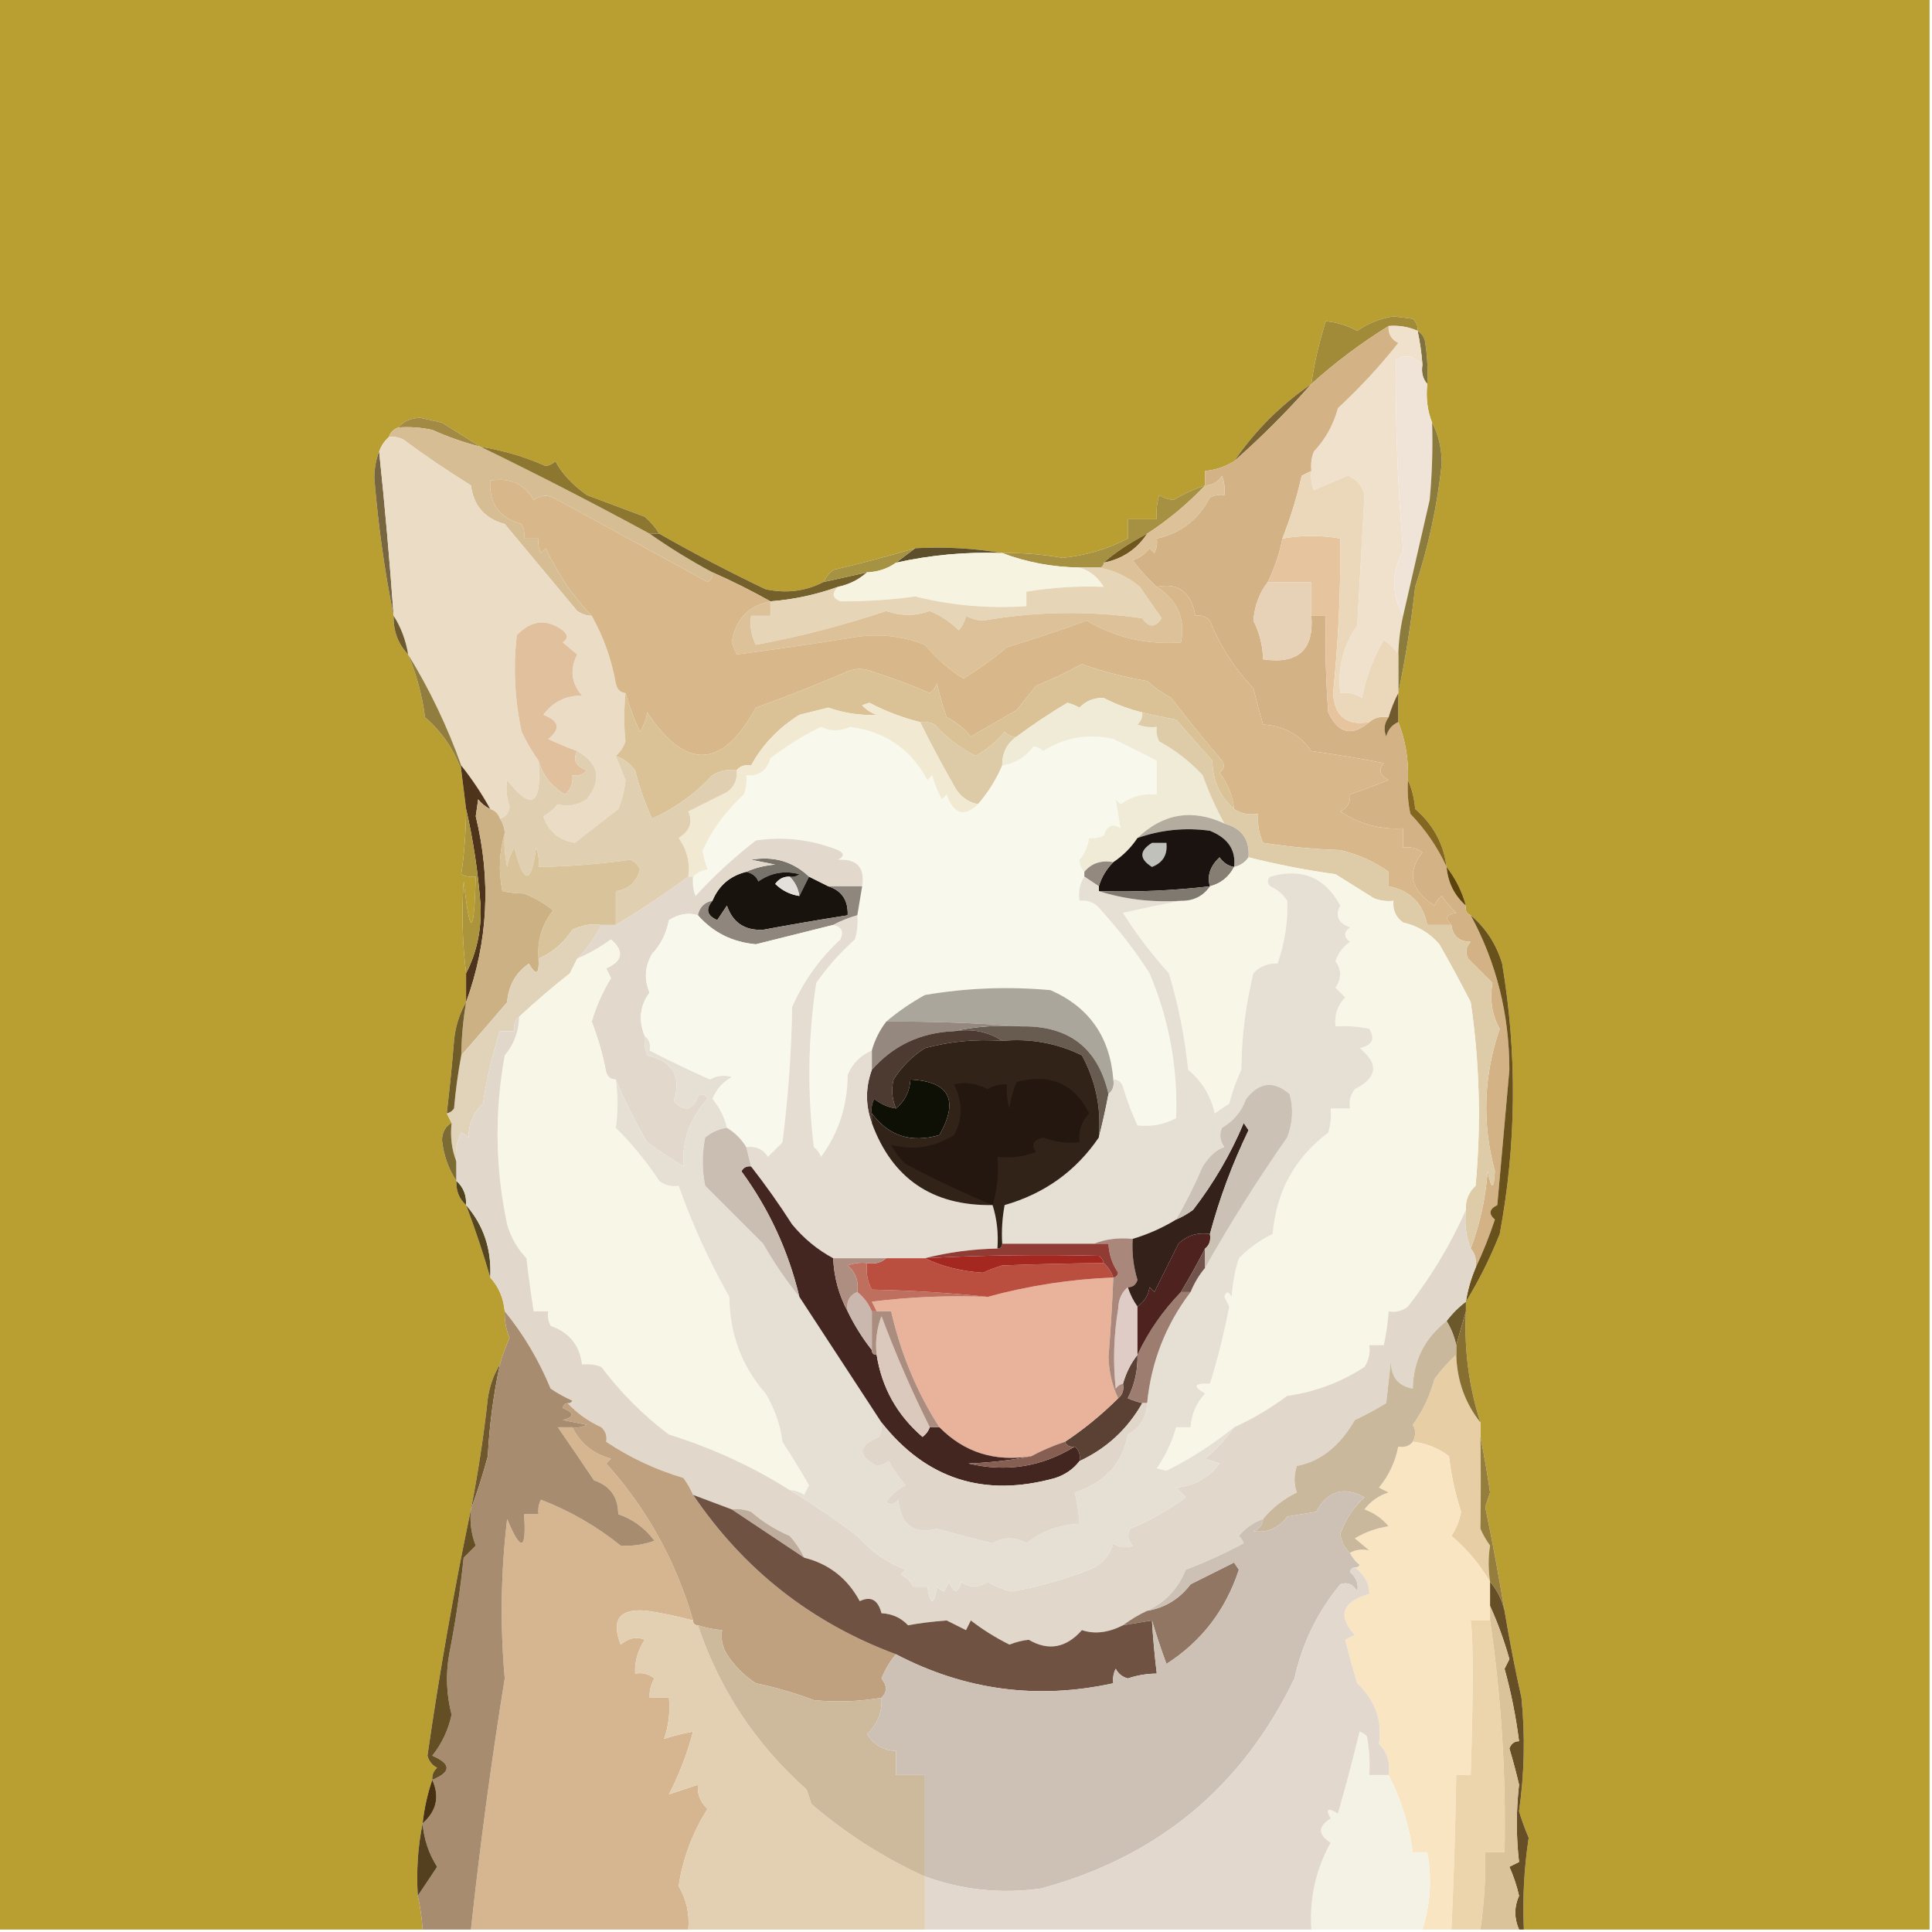<svg xmlns="http://www.w3.org/2000/svg" version="1.1" viewBox="0 0 400 400" width="400" height="400" style="shape-rendering:geometricPrecision; text-rendering:geometricPrecision; image-rendering:optimizeQuality; fill-rule:evenodd; clip-rule:evenodd" xmlns:xlink="http://www.w3.org/1999/xlink">
<g><path style="opacity:1" fill="#b99f32" d="M -0.5,-0.5 C 132.833,-0.5 266.167,-0.5 399.5,-0.5C 399.5,132.833 399.5,266.167 399.5,399.5C 371.5,399.5 343.5,399.5 315.5,399.5C 315.207,393.107 315.54,386.773 316.5,380.5C 315.735,378.705 315.068,376.872 314.5,375C 315.619,367.203 315.786,359.37 315,351.5C 313.672,345.55 312.505,339.55 311.5,333.5C 310.332,326.386 308.998,319.219 307.5,312C 307.833,311 308.167,310 308.5,309C 307.928,305.015 307.261,301.182 306.5,297.5C 306.5,296.5 306.5,295.5 306.5,294.5C 304.11,287.046 303.11,279.38 303.5,271.5C 303.5,270.833 303.5,270.167 303.5,269.5C 306.198,265.113 308.531,260.446 310.5,255.5C 313.975,236.845 314.141,218.178 311,199.5C 309.788,195.472 307.621,192.138 304.5,189.5C 303.662,189.158 303.328,188.492 303.5,187.5C 302.674,184.515 301.341,181.849 299.5,179.5C 298.894,174.709 296.727,170.709 293,167.5C 292.809,165.292 292.309,163.292 291.5,161.5C 291.668,157.342 291.002,153.342 289.5,149.5C 289.5,147.5 289.5,145.5 289.5,143.5C 290.989,136.36 292.156,129.027 293,121.5C 295.748,113.171 297.581,104.671 298.5,96C 298.481,92.749 297.814,89.915 296.5,87.5C 295.527,85.052 295.194,82.385 295.5,79.5C 295.665,76.482 295.498,73.482 295,70.5C 294.722,69.584 294.222,68.918 293.5,68.5C 293.586,67.504 293.252,66.671 292.5,66C 291.167,65.833 289.833,65.667 288.5,65.5C 285.677,65.949 283.177,66.949 281,68.5C 278.941,67.382 276.774,66.715 274.5,66.5C 273.091,70.901 272.091,75.235 271.5,79.5C 265.167,83.833 259.833,89.167 255.5,95.5C 253.685,96.63 251.685,97.296 249.5,97.5C 249.5,98.5 249.5,99.5 249.5,100.5C 247.239,101.252 245.073,102.252 243,103.5C 241.893,103.415 240.893,103.081 240,102.5C 239.506,104.134 239.34,105.801 239.5,107.5C 237.5,107.5 235.5,107.5 233.5,107.5C 233.5,108.833 233.5,110.167 233.5,111.5C 229.328,113.671 224.828,115.005 220,115.5C 215.863,114.763 211.697,114.429 207.5,114.5C 201.69,113.51 195.69,113.177 189.5,113.5C 183.935,115.142 178.268,116.642 172.5,118C 171.619,118.708 170.953,119.542 170.5,120.5C 166.806,122.412 162.806,122.912 158.5,122C 150.916,118.377 143.583,114.544 136.5,110.5C 135.71,109.206 134.71,108.039 133.5,107C 129.494,105.499 125.494,103.999 121.5,102.5C 118.457,100.321 116.29,97.987 115,95.5C 114.439,96.022 113.772,96.355 113,96.5C 108.665,94.565 104.165,93.232 99.5,92.5C 96.828,90.833 94.161,89.166 91.5,87.5C 90,87.167 88.5,86.833 87,86.5C 85.014,86.569 83.514,87.235 82.5,88.5C 81.5,88.833 80.833,89.5 80.5,90.5C 79.599,91.29 78.932,92.29 78.5,93.5C 77.839,95.134 77.506,96.967 77.5,99C 78.313,108.865 79.646,118.365 81.5,127.5C 81.415,130.649 82.415,133.316 84.5,135.5C 86.243,139.661 87.41,143.994 88,148.5C 91.511,151.536 94.011,155.203 95.5,159.5C 95.833,162.167 96.167,164.833 96.5,167.5C 96.466,172.237 96.133,176.737 95.5,181C 96.448,181.483 97.448,181.649 98.5,181.5C 98.167,193.862 97.334,194.196 96,182.5C 95.556,188.845 95.723,195.178 96.5,201.5C 96.5,203.5 96.5,205.5 96.5,207.5C 95.113,209.877 94.279,212.543 94,215.5C 93.589,220.519 93.089,225.519 92.5,230.5C 92.833,231.167 93.167,231.833 93.5,232.5C 92.275,233.152 91.608,234.319 91.5,236C 91.842,239.16 92.842,241.994 94.5,244.5C 94.402,246.553 95.069,248.22 96.5,249.5C 98.394,254.515 100.061,259.515 101.5,264.5C 103.241,266.395 104.241,268.728 104.5,271.5C 104.433,273.401 104.767,275.234 105.5,277C 104.68,278.8 104.014,280.634 103.5,282.5C 102.224,284.562 101.39,286.896 101,289.5C 100.153,297.23 98.987,304.896 97.5,312.5C 93.983,329.26 90.983,346.26 88.5,363.5C 88.818,364.647 89.484,365.481 90.5,366C 89.748,366.671 89.414,367.504 89.5,368.5C 88.525,371.311 87.858,374.311 87.5,377.5C 86.513,382.305 86.18,387.305 86.5,392.5C 87.021,394.861 87.354,397.194 87.5,399.5C 58.167,399.5 28.833,399.5 -0.5,399.5C -0.5,266.167 -0.5,132.833 -0.5,-0.5 Z"/></g>
<g><path style="opacity:1" fill="#a28b38" d="M 293.5,68.5 C 291.621,67.659 289.621,67.325 287.5,67.5C 281.809,71.013 276.476,75.013 271.5,79.5C 272.091,75.235 273.091,70.901 274.5,66.5C 276.774,66.715 278.941,67.382 281,68.5C 283.177,66.949 285.677,65.949 288.5,65.5C 289.833,65.667 291.167,65.833 292.5,66C 293.252,66.671 293.586,67.504 293.5,68.5 Z"/></g>
<g><path style="opacity:1" fill="#7f723f" d="M 293.5,68.5 C 294.222,68.918 294.722,69.584 295,70.5C 295.498,73.482 295.665,76.482 295.5,79.5C 294.566,78.432 294.232,77.099 294.5,75.5C 294.326,73.139 293.993,70.806 293.5,68.5 Z"/></g>
<g><path style="opacity:1" fill="#a38a44" d="M 99.5,92.5 C 96.089,91.64 92.756,90.474 89.5,89C 87.19,88.503 84.857,88.337 82.5,88.5C 83.514,87.235 85.014,86.569 87,86.5C 88.5,86.833 90,87.167 91.5,87.5C 94.161,89.166 96.828,90.833 99.5,92.5 Z"/></g>
<g><path style="opacity:1" fill="#7a6332" d="M 271.5,79.5 C 266.5,85.167 261.167,90.5 255.5,95.5C 259.833,89.167 265.167,83.833 271.5,79.5 Z"/></g>
<g><path style="opacity:1" fill="#f0e1cc" d="M 287.5,67.5 C 289.621,67.325 291.621,67.659 293.5,68.5C 293.993,70.806 294.326,73.139 294.5,75.5C 292.728,73.624 290.895,73.29 289,74.5C 288.876,87.685 289.376,100.852 290.5,114C 288.047,118.537 288.047,123.037 290.5,127.5C 289.908,130.127 289.575,132.794 289.5,135.5C 288.735,134.34 287.735,133.34 286.5,132.5C 284.319,136.206 282.819,140.206 282,144.5C 280.644,143.62 279.144,143.286 277.5,143.5C 276.89,138.345 278.056,133.678 281,129.5C 281.511,120.304 282.011,111.304 282.5,102.5C 282.014,100.503 280.847,99.169 279,98.5C 276.65,99.504 274.316,100.504 272,101.5C 271.51,100.207 271.343,98.873 271.5,97.5C 271.343,96.127 271.51,94.793 272,93.5C 274.413,90.938 276.08,87.938 277,84.5C 281.506,80.327 285.673,75.827 289.5,71C 288.027,70.29 287.36,69.124 287.5,67.5 Z"/></g>
<g><path style="opacity:1" fill="#f0e4d8" d="M 294.5,75.5 C 294.232,77.099 294.566,78.432 295.5,79.5C 295.194,82.385 295.527,85.052 296.5,87.5C 296.666,92.844 296.499,98.177 296,103.5C 294.161,111.52 292.328,119.52 290.5,127.5C 288.047,123.037 288.047,118.537 290.5,114C 289.376,100.852 288.876,87.685 289,74.5C 290.895,73.29 292.728,73.624 294.5,75.5 Z"/></g>
<g><path style="opacity:1" fill="#d6bd94" d="M 82.5,88.5 C 84.857,88.337 87.19,88.503 89.5,89C 92.756,90.474 96.089,91.64 99.5,92.5C 111.284,98.226 122.951,104.226 134.5,110.5C 138.63,113.403 142.963,116.07 147.5,118.5C 147.631,119.376 147.298,120.043 146.5,120.5C 135.882,114.668 125.215,108.834 114.5,103C 113.101,102.405 111.768,102.572 110.5,103.5C 108.514,100.157 105.514,98.824 101.5,99.5C 101.215,104.26 103.381,107.26 108,108.5C 108.483,109.448 108.649,110.448 108.5,111.5C 109.5,111.5 110.5,111.5 111.5,111.5C 111.351,112.552 111.517,113.552 112,114.5C 112.333,114.167 112.667,113.833 113,113.5C 115.475,118.832 118.642,123.498 122.5,127.5C 121.417,127.461 120.417,127.127 119.5,126.5C 114.493,120.474 109.493,114.474 104.5,108.5C 100.389,107.389 98.055,104.722 97.5,100.5C 92.697,97.529 88.03,94.362 83.5,91C 82.552,90.517 81.552,90.35 80.5,90.5C 80.833,89.5 81.5,88.833 82.5,88.5 Z"/></g>
<g><path style="opacity:1" fill="#8d7730" d="M 99.5,92.5 C 104.165,93.232 108.665,94.565 113,96.5C 113.772,96.355 114.439,96.022 115,95.5C 116.29,97.987 118.457,100.321 121.5,102.5C 125.494,103.999 129.494,105.499 133.5,107C 134.71,108.039 135.71,109.206 136.5,110.5C 135.833,110.5 135.167,110.5 134.5,110.5C 122.951,104.226 111.284,98.226 99.5,92.5 Z"/></g>
<g><path style="opacity:1" fill="#d3b285" d="M 287.5,67.5 C 287.36,69.124 288.027,70.29 289.5,71C 285.673,75.827 281.506,80.327 277,84.5C 276.08,87.938 274.413,90.938 272,93.5C 271.51,94.793 271.343,96.127 271.5,97.5C 270.85,97.804 270.183,98.137 269.5,98.5C 268.48,103.024 267.147,107.357 265.5,111.5C 264.995,114.29 263.995,117.29 262.5,120.5C 260.766,122.683 259.766,125.35 259.5,128.5C 260.785,131.021 261.452,133.687 261.5,136.5C 268.732,137.575 272.065,134.575 271.5,127.5C 272.5,127.5 273.5,127.5 274.5,127.5C 274.334,134.175 274.5,140.842 275,147.5C 277.063,151.892 279.897,152.559 283.5,149.5C 284.568,148.566 285.901,148.232 287.5,148.5C 286.588,149.738 286.421,151.072 287,152.5C 287.377,151.058 288.21,150.058 289.5,149.5C 291.002,153.342 291.668,157.342 291.5,161.5C 291.337,163.857 291.503,166.19 292,168.5C 295.175,171.818 297.675,175.485 299.5,179.5C 299.794,182.754 301.127,185.421 303.5,187.5C 303.328,188.492 303.662,189.158 304.5,189.5C 309.827,199.351 312.494,210.017 312.5,221.5C 311.667,230.824 310.834,240.158 310,249.5C 308.312,250.325 308.145,251.325 309.5,252.5C 308.336,256.013 307.002,259.346 305.5,262.5C 305.768,260.901 305.434,259.568 304.5,258.5C 306.407,253.42 307.573,248.087 308,242.5C 308.799,246.424 309.299,246.424 309.5,242.5C 306.82,232.555 307.153,222.722 310.5,213C 308.894,210.136 308.394,206.969 309,203.5C 307.333,201.833 305.667,200.167 304,198.5C 303.316,197.216 303.483,196.049 304.5,195C 302.09,194.943 300.756,193.776 300.5,191.5C 299.047,190.175 299.381,189.342 301.5,189C 300.382,187.926 299.382,186.76 298.5,185.5C 297.808,186.025 297.308,186.692 297,187.5C 292.034,184.271 291.2,180.604 294.5,176.5C 293.311,175.571 291.978,175.238 290.5,175.5C 290.5,174.167 290.5,172.833 290.5,171.5C 285.736,171.783 281.403,170.616 277.5,168C 278.973,167.29 279.64,166.124 279.5,164.5C 282.13,163.572 284.796,162.572 287.5,161.5C 285.665,160.572 285.332,159.406 286.5,158C 281.837,157.082 276.837,156.249 271.5,155.5C 269.142,152.111 265.809,150.277 261.5,150C 260.782,147.539 260.115,145.039 259.5,142.5C 255.581,138.39 252.581,133.723 250.5,128.5C 249.675,127.614 248.675,127.281 247.5,127.5C 246.616,122.568 243.95,120.568 239.5,121.5C 237.699,119.862 236.033,118.029 234.5,116C 235.931,115.535 237.097,114.701 238,113.5C 238.333,113.833 238.667,114.167 239,114.5C 239.483,113.552 239.649,112.552 239.5,111.5C 244.44,110.402 248.107,107.569 250.5,103C 251.448,102.517 252.448,102.351 253.5,102.5C 253.657,101.127 253.49,99.793 253,98.5C 252.184,99.823 251.017,100.489 249.5,100.5C 249.5,99.5 249.5,98.5 249.5,97.5C 251.685,97.296 253.685,96.63 255.5,95.5C 261.167,90.5 266.5,85.167 271.5,79.5C 276.476,75.013 281.809,71.013 287.5,67.5 Z"/></g>
<g><path style="opacity:1" fill="#786640" d="M 78.5,93.5 C 79.689,104.818 80.689,116.151 81.5,127.5C 79.646,118.365 78.313,108.865 77.5,99C 77.506,96.967 77.839,95.134 78.5,93.5 Z"/></g>
<g><path style="opacity:1" fill="#ebdcc6" d="M 80.5,90.5 C 81.552,90.35 82.552,90.517 83.5,91C 88.03,94.362 92.697,97.529 97.5,100.5C 98.055,104.722 100.389,107.389 104.5,108.5C 109.493,114.474 114.493,120.474 119.5,126.5C 120.417,127.127 121.417,127.461 122.5,127.5C 124.941,131.817 126.607,136.484 127.5,141.5C 127.747,142.713 128.414,143.38 129.5,143.5C 129.169,146.992 129.169,150.326 129.5,153.5C 129.058,154.739 128.391,155.739 127.5,156.5C 128.146,158.181 128.813,159.847 129.5,161.5C 129.308,163.577 128.808,165.577 128,167.5C 124.994,169.841 121.994,172.175 119,174.5C 115.717,173.947 113.551,172.114 112.5,169C 113.646,168.355 114.646,167.522 115.5,166.5C 117.452,167.103 119.452,166.77 121.5,165.5C 124.685,161.366 124.018,158.032 119.5,155.5C 117.488,154.772 115.488,153.938 113.5,153C 116.15,150.918 115.816,149.251 112.5,148C 114.43,145.347 117.096,144.014 120.5,144C 118.271,141.447 117.938,138.614 119.5,135.5C 118.5,134.667 117.5,133.833 116.5,133C 117.641,132.259 117.641,131.425 116.5,130.5C 113.17,128.044 110.003,128.378 107,131.5C 106.226,138.224 106.559,144.89 108,151.5C 109.022,153.664 110.189,155.664 111.5,157.5C 112.234,166.692 110.067,168.026 105,161.5C 104.708,163.326 104.875,165.159 105.5,167C 105.316,168.376 104.649,169.209 103.5,169.5C 103.167,168.5 102.5,167.833 101.5,167.5C 99.745,164.32 97.745,161.32 95.5,158.5C 92.605,150.379 88.938,142.713 84.5,135.5C 84.02,132.557 83.02,129.89 81.5,127.5C 80.689,116.151 79.689,104.818 78.5,93.5C 78.932,92.29 79.599,91.29 80.5,90.5 Z"/></g>
<g><path style="opacity:1" fill="#e5c49e" d="M 283.5,149.5 C 279.897,152.559 277.063,151.892 275,147.5C 274.5,140.842 274.334,134.175 274.5,127.5C 273.5,127.5 272.5,127.5 271.5,127.5C 271.5,125.167 271.5,122.833 271.5,120.5C 268.5,120.5 265.5,120.5 262.5,120.5C 263.995,117.29 264.995,114.29 265.5,111.5C 269.564,110.791 273.564,110.791 277.5,111.5C 277.594,122.275 277.094,132.942 276,143.5C 276.311,148.316 278.811,150.316 283.5,149.5 Z"/></g>
<g><path style="opacity:1" fill="#5d4f2b" d="M 189.5,113.5 C 195.69,113.177 201.69,113.51 207.5,114.5C 200.065,114.221 192.731,114.888 185.5,116.5C 186.833,115.5 188.167,114.5 189.5,113.5 Z"/></g>
<g><path style="opacity:1" fill="#a69143" d="M 249.5,100.5 C 245.909,104.299 241.909,107.633 237.5,110.5C 233.826,112.429 230.826,114.429 228.5,116.5C 228.5,117.167 228.167,117.5 227.5,117.5C 226.167,117.5 224.833,117.5 223.5,117.5C 217.863,117.415 212.529,116.415 207.5,114.5C 211.697,114.429 215.863,114.763 220,115.5C 224.828,115.005 229.328,113.671 233.5,111.5C 233.5,110.167 233.5,108.833 233.5,107.5C 235.5,107.5 237.5,107.5 239.5,107.5C 239.34,105.801 239.506,104.134 240,102.5C 240.893,103.081 241.893,103.415 243,103.5C 245.073,102.252 247.239,101.252 249.5,100.5 Z"/></g>
<g><path style="opacity:1" fill="#6f561d" d="M 237.5,110.5 C 235.37,113.737 232.37,115.737 228.5,116.5C 230.826,114.429 233.826,112.429 237.5,110.5 Z"/></g>
<g><path style="opacity:1" fill="#8b7b3c" d="M 296.5,87.5 C 297.814,89.915 298.481,92.749 298.5,96C 297.581,104.671 295.748,113.171 293,121.5C 292.156,129.027 290.989,136.36 289.5,143.5C 289.5,140.833 289.5,138.167 289.5,135.5C 289.575,132.794 289.908,130.127 290.5,127.5C 292.328,119.52 294.161,111.52 296,103.5C 296.499,98.177 296.666,92.844 296.5,87.5 Z"/></g>
<g><path style="opacity:1" fill="#74602a" d="M 134.5,110.5 C 135.167,110.5 135.833,110.5 136.5,110.5C 143.583,114.544 150.916,118.377 158.5,122C 162.806,122.912 166.806,122.412 170.5,120.5C 173.5,119.833 176.5,119.167 179.5,118.5C 177.819,120.008 175.819,121.008 173.5,121.5C 168.976,123.131 164.309,124.131 159.5,124.5C 155.631,122.316 151.631,120.316 147.5,118.5C 142.963,116.07 138.63,113.403 134.5,110.5 Z"/></g>
<g><path style="opacity:1" fill="#a59343" d="M 189.5,113.5 C 188.167,114.5 186.833,115.5 185.5,116.5C 183.786,117.738 181.786,118.405 179.5,118.5C 176.5,119.167 173.5,119.833 170.5,120.5C 170.953,119.542 171.619,118.708 172.5,118C 178.268,116.642 183.935,115.142 189.5,113.5 Z"/></g>
<g><path style="opacity:1" fill="#f7f3e1" d="M 207.5,114.5 C 212.529,116.415 217.863,117.415 223.5,117.5C 225.626,118.126 227.293,119.459 228.5,121.5C 223.206,121.283 217.873,121.616 212.5,122.5C 212.5,123.5 212.5,124.5 212.5,125.5C 204.69,126.026 197.023,125.359 189.5,123.5C 184.307,124.196 179.14,124.529 174,124.5C 172.317,123.824 172.15,122.824 173.5,121.5C 175.819,121.008 177.819,120.008 179.5,118.5C 181.786,118.405 183.786,117.738 185.5,116.5C 192.731,114.888 200.065,114.221 207.5,114.5 Z"/></g>
<g><path style="opacity:1" fill="#e6d6b7" d="M 223.5,117.5 C 224.833,117.5 226.167,117.5 227.5,117.5C 230.603,118.042 233.436,119.376 236,121.5C 237.5,123.667 239,125.833 240.5,128C 239.167,130 237.833,130 236.5,128C 225.497,126.415 214.497,126.581 203.5,128.5C 202.228,128.43 201.062,128.097 200,127.5C 199.751,128.624 199.251,129.624 198.5,130.5C 196.772,128.774 194.772,127.441 192.5,126.5C 189.539,127.582 186.539,127.582 183.5,126.5C 174.607,129.475 165.607,131.809 156.5,133.5C 155.534,131.604 155.201,129.604 155.5,127.5C 156.833,127.5 158.167,127.5 159.5,127.5C 159.5,126.5 159.5,125.5 159.5,124.5C 164.309,124.131 168.976,123.131 173.5,121.5C 172.15,122.824 172.317,123.824 174,124.5C 179.14,124.529 184.307,124.196 189.5,123.5C 197.023,125.359 204.69,126.026 212.5,125.5C 212.5,124.5 212.5,123.5 212.5,122.5C 217.873,121.616 223.206,121.283 228.5,121.5C 227.293,119.459 225.626,118.126 223.5,117.5 Z"/></g>
<g><path style="opacity:1" fill="#e8d2b7" d="M 262.5,120.5 C 265.5,120.5 268.5,120.5 271.5,120.5C 271.5,122.833 271.5,125.167 271.5,127.5C 272.065,134.575 268.732,137.575 261.5,136.5C 261.452,133.687 260.785,131.021 259.5,128.5C 259.766,125.35 260.766,122.683 262.5,120.5 Z"/></g>
<g><path style="opacity:1" fill="#6c592d" d="M 81.5,127.5 C 83.02,129.89 84.02,132.557 84.5,135.5C 82.415,133.316 81.415,130.649 81.5,127.5 Z"/></g>
<g><path style="opacity:1" fill="#dcc199" d="M 239.5,121.5 C 243.811,124.306 245.478,128.139 244.5,133C 237.493,133.526 230.993,132.026 225,128.5C 219.567,130.463 214.067,132.296 208.5,134C 205.615,136.394 202.615,138.561 199.5,140.5C 196.502,138.649 193.835,136.315 191.5,133.5C 186.664,131.59 181.664,131.09 176.5,132C 168.442,133.294 160.442,134.461 152.5,135.5C 152.167,134.667 151.833,133.833 151.5,133C 152.27,128.237 154.937,125.404 159.5,124.5C 159.5,125.5 159.5,126.5 159.5,127.5C 158.167,127.5 156.833,127.5 155.5,127.5C 155.201,129.604 155.534,131.604 156.5,133.5C 165.607,131.809 174.607,129.475 183.5,126.5C 186.539,127.582 189.539,127.582 192.5,126.5C 194.772,127.441 196.772,128.774 198.5,130.5C 199.251,129.624 199.751,128.624 200,127.5C 201.062,128.097 202.228,128.43 203.5,128.5C 214.497,126.581 225.497,126.415 236.5,128C 237.833,130 239.167,130 240.5,128C 239,125.833 237.5,123.667 236,121.5C 233.436,119.376 230.603,118.042 227.5,117.5C 228.167,117.5 228.5,117.167 228.5,116.5C 232.37,115.737 235.37,113.737 237.5,110.5C 241.909,107.633 245.909,104.299 249.5,100.5C 251.017,100.489 252.184,99.823 253,98.5C 253.49,99.793 253.657,101.127 253.5,102.5C 252.448,102.351 251.448,102.517 250.5,103C 248.107,107.569 244.44,110.402 239.5,111.5C 239.649,112.552 239.483,113.552 239,114.5C 238.667,114.167 238.333,113.833 238,113.5C 237.097,114.701 235.931,115.535 234.5,116C 236.033,118.029 237.699,119.862 239.5,121.5 Z"/></g>
<g><path style="opacity:1" fill="#e1c09e" d="M 119.5,155.5 C 118.537,157.298 119.204,158.632 121.5,159.5C 120.675,160.386 119.675,160.719 118.5,160.5C 118.688,162.103 118.188,163.437 117,164.5C 114.188,162.849 112.355,160.516 111.5,157.5C 110.189,155.664 109.022,153.664 108,151.5C 106.559,144.89 106.226,138.224 107,131.5C 110.003,128.378 113.17,128.044 116.5,130.5C 117.641,131.425 117.641,132.259 116.5,133C 117.5,133.833 118.5,134.667 119.5,135.5C 117.938,138.614 118.271,141.447 120.5,144C 117.096,144.014 114.43,145.347 112.5,148C 115.816,149.251 116.15,150.918 113.5,153C 115.488,153.938 117.488,154.772 119.5,155.5 Z"/></g>
<g><path style="opacity:1" fill="#d8b88a" d="M 147.5,118.5 C 151.631,120.316 155.631,122.316 159.5,124.5C 154.937,125.404 152.27,128.237 151.5,133C 151.833,133.833 152.167,134.667 152.5,135.5C 160.442,134.461 168.442,133.294 176.5,132C 181.664,131.09 186.664,131.59 191.5,133.5C 193.835,136.315 196.502,138.649 199.5,140.5C 202.615,138.561 205.615,136.394 208.5,134C 214.067,132.296 219.567,130.463 225,128.5C 230.993,132.026 237.493,133.526 244.5,133C 245.478,128.139 243.811,124.306 239.5,121.5C 243.95,120.568 246.616,122.568 247.5,127.5C 248.675,127.281 249.675,127.614 250.5,128.5C 252.581,133.723 255.581,138.39 259.5,142.5C 260.115,145.039 260.782,147.539 261.5,150C 265.809,150.277 269.142,152.111 271.5,155.5C 276.837,156.249 281.837,157.082 286.5,158C 285.332,159.406 285.665,160.572 287.5,161.5C 284.796,162.572 282.13,163.572 279.5,164.5C 279.64,166.124 278.973,167.29 277.5,168C 281.403,170.616 285.736,171.783 290.5,171.5C 290.5,172.833 290.5,174.167 290.5,175.5C 291.978,175.238 293.311,175.571 294.5,176.5C 291.2,180.604 292.034,184.271 297,187.5C 297.308,186.692 297.808,186.025 298.5,185.5C 299.382,186.76 300.382,187.926 301.5,189C 299.381,189.342 299.047,190.175 300.5,191.5C 298.833,191.5 297.167,191.5 295.5,191.5C 294.604,187.025 291.937,184.359 287.5,183.5C 287.5,182.5 287.5,181.5 287.5,180.5C 284.581,178.412 281.248,176.912 277.5,176C 272.136,175.829 266.802,175.329 261.5,174.5C 260.652,172.591 260.318,170.591 260.5,168.5C 258.585,168.784 256.919,168.451 255.5,167.5C 255.204,164.737 254.204,162.237 252.5,160C 253.451,159.282 253.617,158.449 253,157.5C 249.399,153.274 245.899,148.94 242.5,144.5C 240.695,143.528 239.028,142.361 237.5,141C 232.869,140.218 228.369,139.051 224,137.5C 220.989,139.124 217.822,140.624 214.5,142C 213.167,143.667 211.833,145.333 210.5,147C 207.333,148.833 204.167,150.667 201,152.5C 199.622,150.787 197.955,149.453 196,148.5C 195.178,146.212 194.511,143.878 194,141.5C 193.692,142.308 193.192,142.975 192.5,143.5C 188.919,141.918 184.919,140.418 180.5,139C 178.833,138.333 177.167,138.333 175.5,139C 169.279,141.704 162.946,144.204 156.5,146.5C 149.524,159.218 142.024,159.551 134,147.5C 133.781,148.938 133.281,150.271 132.5,151.5C 131.247,148.816 130.247,146.15 129.5,143.5C 128.414,143.38 127.747,142.713 127.5,141.5C 126.607,136.484 124.941,131.817 122.5,127.5C 118.642,123.498 115.475,118.832 113,113.5C 112.667,113.833 112.333,114.167 112,114.5C 111.517,113.552 111.351,112.552 111.5,111.5C 110.5,111.5 109.5,111.5 108.5,111.5C 108.649,110.448 108.483,109.448 108,108.5C 103.381,107.26 101.215,104.26 101.5,99.5C 105.514,98.824 108.514,100.157 110.5,103.5C 111.768,102.572 113.101,102.405 114.5,103C 125.215,108.834 135.882,114.668 146.5,120.5C 147.298,120.043 147.631,119.376 147.5,118.5 Z"/></g>
<g><path style="opacity:1" fill="#ebd7ba" d="M 271.5,97.5 C 271.343,98.873 271.51,100.207 272,101.5C 274.316,100.504 276.65,99.504 279,98.5C 280.847,99.169 282.014,100.503 282.5,102.5C 282.011,111.304 281.511,120.304 281,129.5C 278.056,133.678 276.89,138.345 277.5,143.5C 279.144,143.286 280.644,143.62 282,144.5C 282.819,140.206 284.319,136.206 286.5,132.5C 287.735,133.34 288.735,134.34 289.5,135.5C 289.5,138.167 289.5,140.833 289.5,143.5C 288.691,145.028 288.024,146.694 287.5,148.5C 285.901,148.232 284.568,148.566 283.5,149.5C 278.811,150.316 276.311,148.316 276,143.5C 277.094,132.942 277.594,122.275 277.5,111.5C 273.564,110.791 269.564,110.791 265.5,111.5C 267.147,107.357 268.48,103.024 269.5,98.5C 270.183,98.137 270.85,97.804 271.5,97.5 Z"/></g>
<g><path style="opacity:1" fill="#71592e" d="M 289.5,143.5 C 289.5,145.5 289.5,147.5 289.5,149.5C 288.21,150.058 287.377,151.058 287,152.5C 286.421,151.072 286.588,149.738 287.5,148.5C 288.024,146.694 288.691,145.028 289.5,143.5 Z"/></g>
<g><path style="opacity:1" fill="#917d3d" d="M 84.5,135.5 C 88.938,142.713 92.605,150.379 95.5,158.5C 95.5,158.833 95.5,159.167 95.5,159.5C 94.011,155.203 91.511,151.536 88,148.5C 87.41,143.994 86.243,139.661 84.5,135.5 Z"/></g>
<g><path style="opacity:1" fill="#dac196" d="M 255.5,167.5 C 252.58,164.943 251.08,161.61 251,157.5C 248.5,154.667 246,151.833 243.5,149C 241.134,148.56 238.801,148.06 236.5,147.5C 233.68,146.804 231.013,145.804 228.5,144.5C 226.519,144.437 224.852,145.104 223.5,146.5C 222.707,146.069 221.873,145.735 221,145.5C 217.334,147.681 213.834,150.015 210.5,152.5C 209.504,152.586 208.671,152.252 208,151.5C 206.317,153.514 204.317,155.18 202,156.5C 198.744,154.864 195.911,152.697 193.5,150C 192.552,149.517 191.552,149.351 190.5,149.5C 186.866,148.603 183.366,147.27 180,145.5C 179.5,145.667 179,145.833 178.5,146C 179.328,146.915 180.328,147.581 181.5,148C 178.118,148.159 174.785,147.659 171.5,146.5C 169.5,147 167.5,147.5 165.5,148C 161.158,150.719 157.824,154.219 155.5,158.5C 154.209,158.263 153.209,158.596 152.5,159.5C 150.712,159.215 149.045,159.548 147.5,160.5C 143.97,164.303 139.803,167.303 135,169.5C 133.534,166.317 132.367,162.984 131.5,159.5C 130.431,158.09 129.097,157.09 127.5,156.5C 128.391,155.739 129.058,154.739 129.5,153.5C 129.169,150.326 129.169,146.992 129.5,143.5C 130.247,146.15 131.247,148.816 132.5,151.5C 133.281,150.271 133.781,148.938 134,147.5C 142.024,159.551 149.524,159.218 156.5,146.5C 162.946,144.204 169.279,141.704 175.5,139C 177.167,138.333 178.833,138.333 180.5,139C 184.919,140.418 188.919,141.918 192.5,143.5C 193.192,142.975 193.692,142.308 194,141.5C 194.511,143.878 195.178,146.212 196,148.5C 197.955,149.453 199.622,150.787 201,152.5C 204.167,150.667 207.333,148.833 210.5,147C 211.833,145.333 213.167,143.667 214.5,142C 217.822,140.624 220.989,139.124 224,137.5C 228.369,139.051 232.869,140.218 237.5,141C 239.028,142.361 240.695,143.528 242.5,144.5C 245.899,148.94 249.399,153.274 253,157.5C 253.617,158.449 253.451,159.282 252.5,160C 254.204,162.237 255.204,164.737 255.5,167.5 Z"/></g>
<g><path style="opacity:1" fill="#ddcaa6" d="M 190.5,149.5 C 191.552,149.351 192.552,149.517 193.5,150C 195.911,152.697 198.744,154.864 202,156.5C 204.317,155.18 206.317,153.514 208,151.5C 208.671,152.252 209.504,152.586 210.5,152.5C 208.461,153.911 207.461,155.911 207.5,158.5C 206.256,161.415 204.589,164.082 202.5,166.5C 200.629,166.141 199.129,165.141 198,163.5C 195.324,158.881 192.824,154.214 190.5,149.5 Z"/></g>
<g><path style="opacity:1" fill="#f9f8ec" d="M 202.5,166.5 C 204.589,164.082 206.256,161.415 207.5,158.5C 210.225,158.055 212.392,156.722 214,154.5C 214.772,154.645 215.439,154.978 216,155.5C 220.404,152.671 225.238,151.837 230.5,153C 233.649,154.508 236.649,156.008 239.5,157.5C 239.5,159.833 239.5,162.167 239.5,164.5C 236.728,164.22 234.228,164.887 232,166.5C 231.667,166.167 231.333,165.833 231,165.5C 231.333,167.5 231.667,169.5 232,171.5C 230.387,170.378 229.22,170.878 228.5,173C 227.552,173.483 226.552,173.649 225.5,173.5C 225.172,175.391 224.505,176.891 223.5,178C 223.528,179.07 223.861,179.903 224.5,180.5C 224.5,180.833 224.5,181.167 224.5,181.5C 223.549,182.919 223.216,184.585 223.5,186.5C 225.39,186.297 226.89,186.963 228,188.5C 231.685,192.524 235.019,196.857 238,201.5C 242.046,211.082 243.879,221.082 243.5,231.5C 240.999,232.826 238.332,233.326 235.5,233C 234.308,230.428 233.308,227.761 232.5,225C 232.164,223.97 231.497,223.47 230.5,223.5C 229.799,214.654 225.466,208.487 217.5,205C 208.787,204.202 200.12,204.536 191.5,206C 188.593,207.609 185.927,209.442 183.5,211.5C 182.123,213.289 181.123,215.289 180.5,217.5C 178.221,218.445 176.554,220.112 175.5,222.5C 175.482,228.837 173.649,234.504 170,239.5C 169.692,238.692 169.192,238.025 168.5,237.5C 167.116,226.132 167.283,214.798 169,203.5C 171.295,200.203 173.962,197.203 177,194.5C 177.494,192.866 177.66,191.199 177.5,189.5C 177.833,187.5 178.167,185.5 178.5,183.5C 179.126,179.625 177.459,177.791 173.5,178C 174.833,177.333 174.833,176.667 173.5,176C 168.005,173.817 162.339,173.151 156.5,174C 152.033,177.465 147.867,181.298 144,185.5C 143.51,184.207 143.343,182.873 143.5,181.5C 144.263,180.732 145.263,180.232 146.5,180C 145.949,178.602 145.616,177.268 145.5,176C 147.537,171.623 150.37,167.789 154,164.5C 154.49,163.207 154.657,161.873 154.5,160.5C 157.114,160.723 158.781,159.556 159.5,157C 162.708,154.505 166.208,152.338 170,150.5C 171.911,151.445 173.911,151.445 176,150.5C 183.286,151.471 188.619,155.138 192,161.5C 192.333,161.167 192.667,160.833 193,160.5C 193.471,162.246 194.138,163.913 195,165.5C 195.333,165.167 195.667,164.833 196,164.5C 197.407,168.586 199.574,169.253 202.5,166.5 Z"/></g>
<g><path style="opacity:1" fill="#f0ebd7" d="M 236.5,147.5 C 236.586,148.496 236.252,149.329 235.5,150C 236.793,150.49 238.127,150.657 239.5,150.5C 239.351,151.552 239.517,152.552 240,153.5C 243.401,155.361 246.401,157.695 249,160.5C 250.232,163.963 251.732,167.297 253.5,170.5C 246.81,167.408 240.81,168.408 235.5,173.5C 234.167,175.5 232.5,177.167 230.5,178.5C 227.99,178.054 225.99,178.72 224.5,180.5C 223.861,179.903 223.528,179.07 223.5,178C 224.505,176.891 225.172,175.391 225.5,173.5C 226.552,173.649 227.552,173.483 228.5,173C 229.22,170.878 230.387,170.378 232,171.5C 231.667,169.5 231.333,167.5 231,165.5C 231.333,165.833 231.667,166.167 232,166.5C 234.228,164.887 236.728,164.22 239.5,164.5C 239.5,162.167 239.5,159.833 239.5,157.5C 236.649,156.008 233.649,154.508 230.5,153C 225.238,151.837 220.404,152.671 216,155.5C 215.439,154.978 214.772,154.645 214,154.5C 212.392,156.722 210.225,158.055 207.5,158.5C 207.461,155.911 208.461,153.911 210.5,152.5C 213.834,150.015 217.334,147.681 221,145.5C 221.873,145.735 222.707,146.069 223.5,146.5C 224.852,145.104 226.519,144.437 228.5,144.5C 231.013,145.804 233.68,146.804 236.5,147.5 Z"/></g>
<g><path style="opacity:1" fill="#f1e9d1" d="M 190.5,149.5 C 192.824,154.214 195.324,158.881 198,163.5C 199.129,165.141 200.629,166.141 202.5,166.5C 199.574,169.253 197.407,168.586 196,164.5C 195.667,164.833 195.333,165.167 195,165.5C 194.138,163.913 193.471,162.246 193,160.5C 192.667,160.833 192.333,161.167 192,161.5C 188.619,155.138 183.286,151.471 176,150.5C 173.911,151.445 171.911,151.445 170,150.5C 166.208,152.338 162.708,154.505 159.5,157C 158.781,159.556 157.114,160.723 154.5,160.5C 154.657,161.873 154.49,163.207 154,164.5C 150.37,167.789 147.537,171.623 145.5,176C 145.616,177.268 145.949,178.602 146.5,180C 145.263,180.232 144.263,180.732 143.5,181.5C 143.167,181.5 142.833,181.5 142.5,181.5C 142.89,178.534 142.223,175.868 140.5,173.5C 142.822,172.064 143.489,170.23 142.5,168C 145.167,166.667 147.833,165.333 150.5,164C 152.037,162.89 152.703,161.39 152.5,159.5C 153.209,158.596 154.209,158.263 155.5,158.5C 157.824,154.219 161.158,150.719 165.5,148C 167.5,147.5 169.5,147 171.5,146.5C 174.785,147.659 178.118,148.159 181.5,148C 180.328,147.581 179.328,146.915 178.5,146C 179,145.833 179.5,145.667 180,145.5C 183.366,147.27 186.866,148.603 190.5,149.5 Z"/></g>
<g><path style="opacity:1" fill="#83661f" d="M 291.5,161.5 C 292.309,163.292 292.809,165.292 293,167.5C 296.727,170.709 298.894,174.709 299.5,179.5C 297.675,175.485 295.175,171.818 292,168.5C 291.503,166.19 291.337,163.857 291.5,161.5 Z"/></g>
<g><path style="opacity:1" fill="#b5aca0" d="M 253.5,170.5 C 257.108,171.465 258.774,173.798 258.5,177.5C 257.778,178.551 256.778,179.218 255.5,179.5C 255.927,176.014 254.26,173.514 250.5,172C 245.371,171.292 240.371,171.792 235.5,173.5C 240.81,168.408 246.81,167.408 253.5,170.5 Z"/></g>
<g><path style="opacity:1" fill="#e0cfb1" d="M 119.5,155.5 C 124.018,158.032 124.685,161.366 121.5,165.5C 119.452,166.77 117.452,167.103 115.5,166.5C 114.646,167.522 113.646,168.355 112.5,169C 113.551,172.114 115.717,173.947 119,174.5C 121.994,172.175 124.994,169.841 128,167.5C 128.808,165.577 129.308,163.577 129.5,161.5C 128.813,159.847 128.146,158.181 127.5,156.5C 129.097,157.09 130.431,158.09 131.5,159.5C 132.367,162.984 133.534,166.317 135,169.5C 139.803,167.303 143.97,164.303 147.5,160.5C 149.045,159.548 150.712,159.215 152.5,159.5C 152.703,161.39 152.037,162.89 150.5,164C 147.833,165.333 145.167,166.667 142.5,168C 143.489,170.23 142.822,172.064 140.5,173.5C 142.223,175.868 142.89,178.534 142.5,181.5C 137.643,185.092 132.643,188.425 127.5,191.5C 127.5,189.167 127.5,186.833 127.5,184.5C 130.114,184.148 131.781,182.648 132.5,180C 132.095,179.055 131.428,178.388 130.5,178C 124.249,178.891 117.916,179.391 111.5,179.5C 111.657,178.127 111.49,176.793 111,175.5C 109.954,183.243 108.454,183.243 106.5,175.5C 105.719,176.729 105.219,178.062 105,179.5C 104.503,177.19 104.337,174.857 104.5,172.5C 104.443,171.391 104.11,170.391 103.5,169.5C 104.649,169.209 105.316,168.376 105.5,167C 104.875,165.159 104.708,163.326 105,161.5C 110.067,168.026 112.234,166.692 111.5,157.5C 112.355,160.516 114.188,162.849 117,164.5C 118.188,163.437 118.688,162.103 118.5,160.5C 119.675,160.719 120.675,160.386 121.5,159.5C 119.204,158.632 118.537,157.298 119.5,155.5 Z"/></g>
<g><path style="opacity:1" fill="#1a130f" d="M 255.5,179.5 C 254.265,179.279 253.265,178.612 252.5,177.5C 250.54,179.343 249.873,181.343 250.5,183.5C 242.876,184.398 235.209,184.731 227.5,184.5C 227.5,184.167 227.5,183.833 227.5,183.5C 228.075,181.589 229.075,179.922 230.5,178.5C 232.5,177.167 234.167,175.5 235.5,173.5C 240.371,171.792 245.371,171.292 250.5,172C 254.26,173.514 255.927,176.014 255.5,179.5 Z"/></g>
<g><path style="opacity:1" fill="#c1c1bb" d="M 238.5,174.5 C 239.5,174.5 240.5,174.5 241.5,174.5C 241.773,176.958 240.773,178.625 238.5,179.5C 235.839,177.828 235.839,176.161 238.5,174.5 Z"/></g>
<g><path style="opacity:1" fill="#77726a" d="M 167.5,181.5 C 166.833,182.833 166.167,184.167 165.5,185.5C 165.267,183.938 164.6,182.605 163.5,181.5C 164.239,181.631 164.906,181.464 165.5,181C 162.44,180.183 159.606,180.683 157,182.5C 156.645,181.491 155.812,180.824 154.5,180.5C 156.292,179.691 158.292,179.191 160.5,179C 158.833,178.667 157.167,178.333 155.5,178C 160.164,177.18 164.164,178.346 167.5,181.5 Z"/></g>
<g><path style="opacity:1" fill="#94897f" d="M 230.5,178.5 C 229.075,179.922 228.075,181.589 227.5,183.5C 226.5,182.833 225.5,182.167 224.5,181.5C 224.5,181.167 224.5,180.833 224.5,180.5C 225.99,178.72 227.99,178.054 230.5,178.5 Z"/></g>
<g><path style="opacity:1" fill="#867e73" d="M 255.5,179.5 C 254.415,181.587 252.749,182.92 250.5,183.5C 249.873,181.343 250.54,179.343 252.5,177.5C 253.265,178.612 254.265,179.279 255.5,179.5 Z"/></g>
<g><path style="opacity:1" fill="#4d341b" d="M 95.5,158.5 C 97.745,161.32 99.745,164.32 101.5,167.5C 100.542,167.047 99.708,166.381 99,165.5C 98.833,166.667 98.667,167.833 98.5,169C 101.713,182.191 101.047,195.025 96.5,207.5C 96.5,205.5 96.5,203.5 96.5,201.5C 98.695,197.209 99.695,192.542 99.5,187.5C 98.985,180.624 97.985,173.957 96.5,167.5C 96.167,164.833 95.833,162.167 95.5,159.5C 95.5,159.167 95.5,158.833 95.5,158.5 Z"/></g>
<g><path style="opacity:1" fill="#d9c39a" d="M 104.5,172.5 C 104.337,174.857 104.503,177.19 105,179.5C 105.219,178.062 105.719,176.729 106.5,175.5C 108.454,183.243 109.954,183.243 111,175.5C 111.49,176.793 111.657,178.127 111.5,179.5C 117.916,179.391 124.249,178.891 130.5,178C 131.428,178.388 132.095,179.055 132.5,180C 131.781,182.648 130.114,184.148 127.5,184.5C 127.5,186.833 127.5,189.167 127.5,191.5C 126.5,191.5 125.5,191.5 124.5,191.5C 122.396,191.201 120.396,191.534 118.5,192.5C 116.702,195.217 114.369,197.217 111.5,198.5C 111.189,194.754 112.189,191.42 114.5,188.5C 112.725,187.043 110.725,185.876 108.5,185C 106.82,184.966 105.32,184.799 104,184.5C 103.188,180.311 103.355,176.311 104.5,172.5 Z"/></g>
<g><path style="opacity:1" fill="#5c430b" d="M 299.5,179.5 C 301.341,181.849 302.674,184.515 303.5,187.5C 301.127,185.421 299.794,182.754 299.5,179.5 Z"/></g>
<g><path style="opacity:1" fill="#18130d" d="M 154.5,180.5 C 155.812,180.824 156.645,181.491 157,182.5C 159.606,180.683 162.44,180.183 165.5,181C 164.906,181.464 164.239,181.631 163.5,181.5C 162.244,181.461 161.244,181.961 160.5,183C 161.91,184.372 163.577,185.205 165.5,185.5C 166.167,184.167 166.833,182.833 167.5,181.5C 168.833,182.167 170.167,182.833 171.5,183.5C 174.3,184.413 175.633,186.413 175.5,189.5C 169.667,190.415 163.834,191.415 158,192.5C 154.202,192.69 151.702,191.023 150.5,187.5C 149.833,188.5 149.167,189.5 148.5,190.5C 146.358,189.563 146.024,188.23 147.5,186.5C 148.812,183.339 151.145,181.339 154.5,180.5 Z"/></g>
<g><path style="opacity:1" fill="#e3e0db" d="M 163.5,181.5 C 164.6,182.605 165.267,183.938 165.5,185.5C 163.577,185.205 161.91,184.372 160.5,183C 161.244,181.961 162.244,181.461 163.5,181.5 Z"/></g>
<g><path style="opacity:1" fill="#e2d9cc" d="M 178.5,183.5 C 176.167,183.5 173.833,183.5 171.5,183.5C 170.167,182.833 168.833,182.167 167.5,181.5C 164.164,178.346 160.164,177.18 155.5,178C 157.167,178.333 158.833,178.667 160.5,179C 158.292,179.191 156.292,179.691 154.5,180.5C 151.145,181.339 148.812,183.339 147.5,186.5C 145.856,186.81 144.856,187.81 144.5,189.5C 142.577,188.882 140.577,189.215 138.5,190.5C 137.984,193.251 136.817,195.584 135,197.5C 133.5,200.133 133.333,202.8 134.5,205.5C 132.48,208.216 132.146,211.216 133.5,214.5C 133.343,215.873 133.51,217.207 134,218.5C 139.333,219.742 141.166,222.909 139.5,228C 141.744,230.303 143.41,229.97 144.5,227C 145.332,226.312 145.998,226.479 146.5,227.5C 142.855,231.433 141.188,236.1 141.5,241.5C 139.019,239.977 136.519,238.31 134,236.5C 131.467,232.195 129.3,227.862 127.5,223.5C 126.503,223.53 125.836,223.03 125.5,222C 124.815,218.406 123.815,214.906 122.5,211.5C 123.453,208.299 124.786,205.299 126.5,202.5C 126.167,201.833 125.833,201.167 125.5,200.5C 128.951,198.952 129.284,196.952 126.5,194.5C 124.275,196.11 121.941,197.443 119.5,198.5C 121.497,196.487 123.164,194.154 124.5,191.5C 125.5,191.5 126.5,191.5 127.5,191.5C 132.643,188.425 137.643,185.092 142.5,181.5C 142.833,181.5 143.167,181.5 143.5,181.5C 143.343,182.873 143.51,184.207 144,185.5C 147.867,181.298 152.033,177.465 156.5,174C 162.339,173.151 168.005,173.817 173.5,176C 174.833,176.667 174.833,177.333 173.5,178C 177.459,177.791 179.126,179.625 178.5,183.5 Z"/></g>
<g><path style="opacity:1" fill="#ab943c" d="M 96.5,167.5 C 97.985,173.957 98.985,180.624 99.5,187.5C 99.695,192.542 98.695,197.209 96.5,201.5C 95.723,195.178 95.556,188.845 96,182.5C 97.334,194.196 98.167,193.862 98.5,181.5C 97.448,181.649 96.448,181.483 95.5,181C 96.133,176.737 96.466,172.237 96.5,167.5 Z"/></g>
<g><path style="opacity:1" fill="#8f877d" d="M 171.5,183.5 C 173.833,183.5 176.167,183.5 178.5,183.5C 178.167,185.5 177.833,187.5 177.5,189.5C 175.694,190.024 174.028,190.691 172.5,191.5C 167.17,192.831 161.836,194.164 156.5,195.5C 151.641,195.07 147.641,193.07 144.5,189.5C 144.856,187.81 145.856,186.81 147.5,186.5C 146.024,188.23 146.358,189.563 148.5,190.5C 149.167,189.5 149.833,188.5 150.5,187.5C 151.702,191.023 154.202,192.69 158,192.5C 163.834,191.415 169.667,190.415 175.5,189.5C 175.633,186.413 174.3,184.413 171.5,183.5 Z"/></g>
<g><path style="opacity:1" fill="#decca9" d="M 236.5,147.5 C 238.801,148.06 241.134,148.56 243.5,149C 246,151.833 248.5,154.667 251,157.5C 251.08,161.61 252.58,164.943 255.5,167.5C 256.919,168.451 258.585,168.784 260.5,168.5C 260.318,170.591 260.652,172.591 261.5,174.5C 266.802,175.329 272.136,175.829 277.5,176C 281.248,176.912 284.581,178.412 287.5,180.5C 287.5,181.5 287.5,182.5 287.5,183.5C 291.937,184.359 294.604,187.025 295.5,191.5C 297.167,191.5 298.833,191.5 300.5,191.5C 300.756,193.776 302.09,194.943 304.5,195C 303.483,196.049 303.316,197.216 304,198.5C 305.667,200.167 307.333,201.833 309,203.5C 308.394,206.969 308.894,210.136 310.5,213C 307.153,222.722 306.82,232.555 309.5,242.5C 309.299,246.424 308.799,246.424 308,242.5C 307.573,248.087 306.407,253.42 304.5,258.5C 303.527,256.052 303.194,253.385 303.5,250.5C 303.383,248.516 304.05,246.85 305.5,245.5C 306.681,232.804 306.347,220.138 304.5,207.5C 302.424,203.429 300.258,199.429 298,195.5C 296.004,193.173 293.504,191.673 290.5,191C 288.963,189.89 288.297,188.39 288.5,186.5C 287.127,186.657 285.793,186.49 284.5,186C 281.827,184.324 279.161,182.658 276.5,181C 270.391,180.156 264.391,178.989 258.5,177.5C 258.774,173.798 257.108,171.465 253.5,170.5C 251.732,167.297 250.232,163.963 249,160.5C 246.401,157.695 243.401,155.361 240,153.5C 239.517,152.552 239.351,151.552 239.5,150.5C 238.127,150.657 236.793,150.49 235.5,150C 236.252,149.329 236.586,148.496 236.5,147.5 Z"/></g>
<g><path style="opacity:1" fill="#ccb185" d="M 101.5,167.5 C 102.5,167.833 103.167,168.5 103.5,169.5C 104.11,170.391 104.443,171.391 104.5,172.5C 103.355,176.311 103.188,180.311 104,184.5C 105.32,184.799 106.82,184.966 108.5,185C 110.725,185.876 112.725,187.043 114.5,188.5C 112.189,191.42 111.189,194.754 111.5,198.5C 111.671,201.797 111.005,202.131 109.5,199.5C 106.761,201.417 105.261,204.084 105,207.5C 101.816,211.238 98.649,214.905 95.5,218.5C 95.552,214.802 95.886,211.135 96.5,207.5C 101.047,195.025 101.713,182.191 98.5,169C 98.667,167.833 98.833,166.667 99,165.5C 99.708,166.381 100.542,167.047 101.5,167.5 Z"/></g>
<g><path style="opacity:1" fill="#f9f8ec" d="M 144.5,189.5 C 147.641,193.07 151.641,195.07 156.5,195.5C 161.836,194.164 167.17,192.831 172.5,191.5C 174.225,191.843 174.725,192.843 174,194.5C 169.674,198.497 166.34,203.164 164,208.5C 163.853,217.883 163.187,227.217 162,236.5C 161,237.5 160,238.5 159,239.5C 157.951,237.893 156.451,237.227 154.5,237.5C 153.527,235.861 152.194,234.527 150.5,233.5C 149.986,231.302 148.986,229.302 147.5,227.5C 148.305,225.528 149.639,224.028 151.5,223C 149.965,222.504 148.465,222.67 147,223.5C 142.687,221.582 138.52,219.582 134.5,217.5C 134.737,216.209 134.404,215.209 133.5,214.5C 132.146,211.216 132.48,208.216 134.5,205.5C 133.333,202.8 133.5,200.133 135,197.5C 136.817,195.584 137.984,193.251 138.5,190.5C 140.577,189.215 142.577,188.882 144.5,189.5 Z"/></g>
<g><path style="opacity:1" fill="#e1d3b9" d="M 124.5,191.5 C 123.164,194.154 121.497,196.487 119.5,198.5C 119.013,199.473 118.513,200.473 118,201.5C 114.335,204.399 110.835,207.399 107.5,210.5C 106.596,211.209 106.263,212.209 106.5,213.5C 105.5,213.5 104.5,213.5 103.5,213.5C 101.91,218.36 100.743,223.36 100,228.5C 98.019,230.359 97.019,232.692 97,235.5C 96.586,235.043 96.086,234.709 95.5,234.5C 94.534,236.396 94.201,238.396 94.5,240.5C 93.527,238.052 93.194,235.385 93.5,232.5C 93.167,231.833 92.833,231.167 92.5,230.5C 93.117,230.389 93.617,230.056 94,229.5C 94.32,225.786 94.82,222.119 95.5,218.5C 98.649,214.905 101.816,211.238 105,207.5C 105.261,204.084 106.761,201.417 109.5,199.5C 111.005,202.131 111.671,201.797 111.5,198.5C 114.369,197.217 116.702,195.217 118.5,192.5C 120.396,191.534 122.396,191.201 124.5,191.5 Z"/></g>
<g><path style="opacity:1" fill="#aaa69b" d="M 230.5,223.5 C 230.737,224.791 230.404,225.791 229.5,226.5C 227.325,216.998 221.325,212.331 211.5,212.5C 202.028,211.787 192.695,211.453 183.5,211.5C 185.927,209.442 188.593,207.609 191.5,206C 200.12,204.536 208.787,204.202 217.5,205C 225.466,208.487 229.799,214.654 230.5,223.5 Z"/></g>
<g><path style="opacity:1" fill="#f8f6e7" d="M 258.5,177.5 C 264.391,178.989 270.391,180.156 276.5,181C 279.161,182.658 281.827,184.324 284.5,186C 285.793,186.49 287.127,186.657 288.5,186.5C 288.297,188.39 288.963,189.89 290.5,191C 293.504,191.673 296.004,193.173 298,195.5C 300.258,199.429 302.424,203.429 304.5,207.5C 306.347,220.138 306.681,232.804 305.5,245.5C 304.05,246.85 303.383,248.516 303.5,250.5C 300.369,257.558 296.369,264.225 291.5,270.5C 290.311,271.429 288.978,271.762 287.5,271.5C 287.326,273.861 286.993,276.194 286.5,278.5C 285.5,278.5 284.5,278.5 283.5,278.5C 283.714,280.144 283.38,281.644 282.5,283C 277.672,286.167 272.339,288.167 266.5,289C 262.994,291.602 259.327,293.769 255.5,295.5C 251.191,298.992 246.524,301.992 241.5,304.5C 240.833,304.333 240.167,304.167 239.5,304C 241.32,301.36 242.654,298.527 243.5,295.5C 244.5,295.5 245.5,295.5 246.5,295.5C 246.673,292.821 247.673,290.487 249.5,288.5C 246.869,286.995 247.203,286.329 250.5,286.5C 252.143,281.26 253.477,275.927 254.5,270.5C 254.167,269.833 253.833,269.167 253.5,268.5C 253.846,267.304 254.346,267.304 255,268.5C 255.182,265.774 255.682,263.107 256.5,260.5C 258.629,258.344 260.962,256.677 263.5,255.5C 264.211,246.74 268.045,239.74 275,234.5C 275.494,232.866 275.66,231.199 275.5,229.5C 276.833,229.5 278.167,229.5 279.5,229.5C 279.238,228.022 279.571,226.689 280.5,225.5C 285.218,223.074 285.551,220.241 281.5,217C 284.124,216.424 284.791,215.09 283.5,213C 281.19,212.503 278.857,212.337 276.5,212.5C 276.229,210.179 276.896,208.179 278.5,206.5C 277.833,205.833 277.167,205.167 276.5,204.5C 277.767,202.629 277.767,200.796 276.5,199C 277.061,197.324 278.061,195.991 279.5,195C 278.167,194 278.167,193 279.5,192C 277.02,191.085 276.353,189.585 277.5,187.5C 274.334,181.625 269.501,179.625 263,181.5C 262.333,182.167 262.333,182.833 263,183.5C 264.487,184.155 265.653,185.155 266.5,186.5C 266.68,190.83 266.013,195.163 264.5,199.5C 262.516,199.383 260.85,200.05 259.5,201.5C 257.896,208.041 257.062,214.708 257,221.5C 255.957,223.701 255.123,226.034 254.5,228.5C 253.5,229.167 252.5,229.833 251.5,230.5C 250.675,226.843 248.841,223.843 246,221.5C 245.296,214.687 243.962,208.02 242,201.5C 238.469,197.603 235.303,193.436 232.5,189C 236.609,188.056 240.609,187.222 244.5,186.5C 247.089,186.539 249.089,185.539 250.5,183.5C 252.749,182.92 254.415,181.587 255.5,179.5C 256.778,179.218 257.778,178.551 258.5,177.5 Z"/></g>
<g><path style="opacity:1" fill="#685c50" d="M 197.5,213.5 C 201.97,212.514 206.637,212.181 211.5,212.5C 221.325,212.331 227.325,216.998 229.5,226.5C 228.912,229.61 228.245,232.61 227.5,235.5C 228.034,229.431 226.867,223.765 224,218.5C 218.827,215.962 213.327,214.962 207.5,215.5C 204.663,213.598 201.329,212.931 197.5,213.5 Z"/></g>
<g><path style="opacity:1" fill="#95897f" d="M 183.5,211.5 C 192.695,211.453 202.028,211.787 211.5,212.5C 206.637,212.181 201.97,212.514 197.5,213.5C 190.619,213.776 184.952,216.442 180.5,221.5C 180.5,220.167 180.5,218.833 180.5,217.5C 181.123,215.289 182.123,213.289 183.5,211.5 Z"/></g>
<g><path style="opacity:1" fill="#705c28" d="M 96.5,207.5 C 95.886,211.135 95.552,214.802 95.5,218.5C 94.82,222.119 94.32,225.786 94,229.5C 93.617,230.056 93.117,230.389 92.5,230.5C 93.089,225.519 93.589,220.519 94,215.5C 94.279,212.543 95.113,209.877 96.5,207.5 Z"/></g>
<g><path style="opacity:1" fill="#4d3b31" d="M 197.5,213.5 C 201.329,212.931 204.663,213.598 207.5,215.5C 202.041,215.103 196.708,215.603 191.5,217C 188.859,218.667 186.693,220.833 185,223.5C 184.51,225.545 184.677,227.545 185.5,229.5C 183.83,229.249 182.33,228.582 181,227.5C 180.517,228.448 180.351,229.448 180.5,230.5C 180.5,231.167 180.5,231.833 180.5,232.5C 179.167,228.833 179.167,225.167 180.5,221.5C 184.952,216.442 190.619,213.776 197.5,213.5 Z"/></g>
<g><path style="opacity:1" fill="#f8f6e7" d="M 127.5,223.5 C 127.974,226.921 127.974,230.255 127.5,233.5C 130.908,236.901 133.908,240.568 136.5,244.5C 137.689,245.429 139.022,245.762 140.5,245.5C 143.322,253.46 146.822,261.126 151,268.5C 151.083,276.231 153.583,282.898 158.5,288.5C 160.361,291.583 161.528,294.916 162,298.5C 163.898,301.432 165.732,304.432 167.5,307.5C 167.167,308.167 166.833,308.833 166.5,309.5C 165.583,308.873 164.583,308.539 163.5,308.5C 155.828,303.645 147.494,299.812 138.5,297C 133.183,293.017 128.517,288.35 124.5,283C 123.207,282.51 121.873,282.343 120.5,282.5C 120.026,278.52 117.859,275.853 114,274.5C 113.517,273.552 113.351,272.552 113.5,271.5C 112.5,271.5 111.5,271.5 110.5,271.5C 109.92,267.858 109.42,264.191 109,260.5C 107.111,258.517 105.778,256.184 105,253.5C 102.535,241.918 102.368,230.252 104.5,218.5C 106.413,216.227 107.413,213.561 107.5,210.5C 110.835,207.399 114.335,204.399 118,201.5C 118.513,200.473 119.013,199.473 119.5,198.5C 121.941,197.443 124.275,196.11 126.5,194.5C 129.284,196.952 128.951,198.952 125.5,200.5C 125.833,201.167 126.167,201.833 126.5,202.5C 124.786,205.299 123.453,208.299 122.5,211.5C 123.815,214.906 124.815,218.406 125.5,222C 125.836,223.03 126.503,223.53 127.5,223.5 Z"/></g>
<g><path style="opacity:1" fill="#7c6c34" d="M 93.5,232.5 C 93.194,235.385 93.527,238.052 94.5,240.5C 94.5,241.833 94.5,243.167 94.5,244.5C 92.842,241.994 91.842,239.16 91.5,236C 91.608,234.319 92.275,233.152 93.5,232.5 Z"/></g>
<g><path style="opacity:1" fill="#e6ddd2" d="M 177.5,189.5 C 177.66,191.199 177.494,192.866 177,194.5C 173.962,197.203 171.295,200.203 169,203.5C 167.283,214.798 167.116,226.132 168.5,237.5C 169.192,238.025 169.692,238.692 170,239.5C 173.649,234.504 175.482,228.837 175.5,222.5C 176.554,220.112 178.221,218.445 180.5,217.5C 180.5,218.833 180.5,220.167 180.5,221.5C 179.167,225.167 179.167,228.833 180.5,232.5C 184.717,244.027 193.05,249.694 205.5,249.5C 206.403,252.391 206.736,255.391 206.5,258.5C 201.29,258.608 196.29,259.275 191.5,260.5C 188.833,260.5 186.167,260.5 183.5,260.5C 179.833,260.5 176.167,260.5 172.5,260.5C 169.25,258.757 166.416,256.423 164,253.5C 161.336,249.343 158.503,245.343 155.5,241.5C 155.167,240.167 154.833,238.833 154.5,237.5C 156.451,237.227 157.951,237.893 159,239.5C 160,238.5 161,237.5 162,236.5C 163.187,227.217 163.853,217.883 164,208.5C 166.34,203.164 169.674,198.497 174,194.5C 174.725,192.843 174.225,191.843 172.5,191.5C 174.028,190.691 175.694,190.024 177.5,189.5 Z"/></g>
<g><path style="opacity:1" fill="#69511c" d="M 304.5,189.5 C 307.621,192.138 309.788,195.472 311,199.5C 314.141,218.178 313.975,236.845 310.5,255.5C 308.531,260.446 306.198,265.113 303.5,269.5C 303.878,267.079 304.545,264.746 305.5,262.5C 307.002,259.346 308.336,256.013 309.5,252.5C 308.145,251.325 308.312,250.325 310,249.5C 310.834,240.158 311.667,230.824 312.5,221.5C 312.494,210.017 309.827,199.351 304.5,189.5 Z"/></g>
<g><path style="opacity:1" fill="#50421d" d="M 94.5,244.5 C 95.931,245.78 96.598,247.447 96.5,249.5C 95.069,248.22 94.402,246.553 94.5,244.5 Z"/></g>
<g><path style="opacity:1" fill="#56461f" d="M 96.5,249.5 C 100.14,253.679 101.806,258.679 101.5,264.5C 100.061,259.515 98.394,254.515 96.5,249.5 Z"/></g>
<g><path style="opacity:1" fill="#6b582b" d="M 303.5,269.5 C 303.5,270.167 303.5,270.833 303.5,271.5C 302.833,273.833 302.167,276.167 301.5,278.5C 301.107,276.716 300.441,275.05 299.5,273.5C 300.667,271.959 302,270.625 303.5,269.5 Z"/></g>
<g><path style="opacity:1" fill="#e1d8cb" d="M 107.5,210.5 C 107.413,213.561 106.413,216.227 104.5,218.5C 102.368,230.252 102.535,241.918 105,253.5C 105.778,256.184 107.111,258.517 109,260.5C 109.42,264.191 109.92,267.858 110.5,271.5C 111.5,271.5 112.5,271.5 113.5,271.5C 113.351,272.552 113.517,273.552 114,274.5C 117.859,275.853 120.026,278.52 120.5,282.5C 121.873,282.343 123.207,282.51 124.5,283C 128.517,288.35 133.183,293.017 138.5,297C 147.494,299.812 155.828,303.645 163.5,308.5C 168.214,311.342 172.88,314.509 177.5,318C 180.354,321.214 183.687,323.548 187.5,325C 187.167,325.333 186.833,325.667 186.5,326C 187.667,326.5 188.5,327.333 189,328.5C 190,328.5 191,328.5 192,328.5C 192.667,332.5 193.333,332.5 194,328.5C 194.414,328.957 194.914,329.291 195.5,329.5C 195.833,328.833 196.167,328.167 196.5,327.5C 197.541,329.991 198.374,329.991 199,327.5C 200.796,328.767 202.629,328.767 204.5,327.5C 206.059,328.447 207.726,329.113 209.5,329.5C 214.985,328.505 220.318,327.005 225.5,325C 228.04,323.96 229.707,322.126 230.5,319.5C 231.768,320.428 233.101,320.595 234.5,320C 233.483,318.951 233.316,317.784 234,316.5C 238.043,314.81 241.876,312.643 245.5,310C 244.833,309.333 244.167,308.667 243.5,308C 247.232,307.634 250.232,305.968 252.5,303C 251.5,302.667 250.5,302.333 249.5,302C 251.864,300.054 253.864,297.887 255.5,295.5C 259.327,293.769 262.994,291.602 266.5,289C 272.339,288.167 277.672,286.167 282.5,283C 283.38,281.644 283.714,280.144 283.5,278.5C 284.5,278.5 285.5,278.5 286.5,278.5C 286.993,276.194 287.326,273.861 287.5,271.5C 288.978,271.762 290.311,271.429 291.5,270.5C 296.369,264.225 300.369,257.558 303.5,250.5C 303.194,253.385 303.527,256.052 304.5,258.5C 305.434,259.568 305.768,260.901 305.5,262.5C 304.545,264.746 303.878,267.079 303.5,269.5C 302,270.625 300.667,271.959 299.5,273.5C 294.943,277.057 292.609,281.723 292.5,287.5C 289.355,286.923 287.855,284.923 288,281.5C 287.667,284.5 287.333,287.5 287,290.5C 284.913,291.794 282.746,292.961 280.5,294C 277.362,299.426 273.362,302.592 268.5,303.5C 267.862,305.46 267.862,307.293 268.5,309C 265.679,310.387 263.346,312.22 261.5,314.5C 259.551,315.184 257.885,316.351 256.5,318C 256.957,318.414 257.291,318.914 257.5,319.5C 253.614,321.61 249.614,323.443 245.5,325C 243.911,328.938 241.244,331.771 237.5,333.5C 235.739,334.313 234.072,335.313 232.5,336.5C 229.433,338.046 226.6,338.379 224,337.5C 220.725,341.204 217.059,341.87 213,339.5C 211.732,339.616 210.398,339.949 209,340.5C 206.138,339.073 203.472,337.407 201,335.5C 200.667,336.167 200.333,336.833 200,337.5C 198.667,336.833 197.333,336.167 196,335.5C 192.962,335.732 190.296,336.066 188,336.5C 186.56,334.954 184.727,334.121 182.5,334C 181.792,331.232 180.292,330.399 178,331.5C 175.461,326.788 171.627,323.788 166.5,322.5C 165.748,320.9 164.748,319.4 163.5,318C 160.588,316.76 157.921,315.094 155.5,313C 154.207,312.51 152.873,312.343 151.5,312.5C 148.833,311.5 146.167,310.5 143.5,309.5C 142.972,308.279 142.305,307.113 141.5,306C 135.725,304.277 130.392,301.777 125.5,298.5C 125.719,297.325 125.386,296.325 124.5,295.5C 121.804,294.26 119.471,292.593 117.5,290.5C 117.938,290.565 118.272,290.399 118.5,290C 116.919,289.293 115.419,288.46 114,287.5C 111.549,281.575 108.382,276.242 104.5,271.5C 104.241,268.728 103.241,266.395 101.5,264.5C 101.806,258.679 100.14,253.679 96.5,249.5C 96.598,247.447 95.931,245.78 94.5,244.5C 94.5,243.167 94.5,241.833 94.5,240.5C 94.201,238.396 94.534,236.396 95.5,234.5C 96.086,234.709 96.586,235.043 97,235.5C 97.019,232.692 98.019,230.359 100,228.5C 100.743,223.36 101.91,218.36 103.5,213.5C 104.5,213.5 105.5,213.5 106.5,213.5C 106.263,212.209 106.596,211.209 107.5,210.5 Z"/></g>
<g><path style="opacity:1" fill="#e8cea5" d="M 301.5,280.5 C 301.655,285.831 303.321,290.498 306.5,294.5C 306.5,295.5 306.5,296.5 306.5,297.5C 306.6,304.014 306.6,310.348 306.5,316.5C 307.04,317.748 307.707,318.915 308.5,320C 308.108,322.354 308.108,324.854 308.5,327.5C 306.347,323.852 303.681,320.685 300.5,318C 301.507,316.48 302.173,314.813 302.5,313C 301.271,309.25 300.437,305.417 300,301.5C 297.806,299.822 295.306,298.822 292.5,298.5C 293.171,297.153 293.171,295.986 292.5,295C 294.581,292.125 296.081,288.958 297,285.5C 298.366,283.638 299.866,281.972 301.5,280.5 Z"/></g>
<g><path style="opacity:1" fill="#876f31" d="M 303.5,271.5 C 303.11,279.38 304.11,287.046 306.5,294.5C 303.321,290.498 301.655,285.831 301.5,280.5C 301.5,279.833 301.5,279.167 301.5,278.5C 302.167,276.167 302.833,273.833 303.5,271.5 Z"/></g>
<g><path style="opacity:1" fill="#6f582b" d="M 103.5,282.5 C 102.158,288.749 101.325,295.083 101,301.5C 99.966,305.333 98.799,308.999 97.5,312.5C 98.987,304.896 100.153,297.23 101,289.5C 101.39,286.896 102.224,284.562 103.5,282.5 Z"/></g>
<g><path style="opacity:1" fill="#e6e0d4" d="M 255.5,295.5 C 253.864,297.887 251.864,300.054 249.5,302C 250.5,302.333 251.5,302.667 252.5,303C 250.232,305.968 247.232,307.634 243.5,308C 244.167,308.667 244.833,309.333 245.5,310C 241.876,312.643 238.043,314.81 234,316.5C 233.316,317.784 233.483,318.951 234.5,320C 233.101,320.595 231.768,320.428 230.5,319.5C 229.707,322.126 228.04,323.96 225.5,325C 220.318,327.005 214.985,328.505 209.5,329.5C 207.726,329.113 206.059,328.447 204.5,327.5C 202.629,328.767 200.796,328.767 199,327.5C 198.374,329.991 197.541,329.991 196.5,327.5C 196.167,328.167 195.833,328.833 195.5,329.5C 194.914,329.291 194.414,328.957 194,328.5C 193.333,332.5 192.667,332.5 192,328.5C 191,328.5 190,328.5 189,328.5C 188.5,327.333 187.667,326.5 186.5,326C 186.833,325.667 187.167,325.333 187.5,325C 183.687,323.548 180.354,321.214 177.5,318C 172.88,314.509 168.214,311.342 163.5,308.5C 164.583,308.539 165.583,308.873 166.5,309.5C 166.833,308.833 167.167,308.167 167.5,307.5C 165.732,304.432 163.898,301.432 162,298.5C 161.528,294.916 160.361,291.583 158.5,288.5C 153.583,282.898 151.083,276.231 151,268.5C 146.822,261.126 143.322,253.46 140.5,245.5C 139.022,245.762 137.689,245.429 136.5,244.5C 133.908,240.568 130.908,236.901 127.5,233.5C 127.974,230.255 127.974,226.921 127.5,223.5C 129.3,227.862 131.467,232.195 134,236.5C 136.519,238.31 139.019,239.977 141.5,241.5C 141.188,236.1 142.855,231.433 146.5,227.5C 145.998,226.479 145.332,226.312 144.5,227C 143.41,229.97 141.744,230.303 139.5,228C 141.166,222.909 139.333,219.742 134,218.5C 133.51,217.207 133.343,215.873 133.5,214.5C 134.404,215.209 134.737,216.209 134.5,217.5C 138.52,219.582 142.687,221.582 147,223.5C 148.465,222.67 149.965,222.504 151.5,223C 149.639,224.028 148.305,225.528 147.5,227.5C 148.986,229.302 149.986,231.302 150.5,233.5C 148.83,233.751 147.33,234.418 146,235.5C 145.333,238.833 145.333,242.167 146,245.5C 149.973,249.473 153.973,253.473 158,257.5C 160.235,261.428 162.735,265.095 165.5,268.5C 171.193,277.184 176.859,285.851 182.5,294.5C 182.649,295.552 182.483,296.552 182,297.5C 177.591,299.282 177.425,301.282 181.5,303.5C 182.442,303.392 183.275,303.059 184,302.5C 184.972,304.305 186.139,305.972 187.5,307.5C 185.838,308.327 184.505,309.493 183.5,311C 184.449,311.617 185.282,311.451 186,310.5C 186.482,315.72 189.149,317.72 194,316.5C 197.809,317.577 201.643,318.577 205.5,319.5C 207.833,318.167 210.167,318.167 212.5,319.5C 215.727,316.98 219.393,315.646 223.5,315.5C 223.301,312.989 222.968,310.822 222.5,309C 228.782,306.927 232.449,302.927 233.5,297C 236.022,295.641 237.355,293.474 237.5,290.5C 238.344,281.963 241.344,274.296 246.5,267.5C 247.263,265.632 248.263,263.965 249.5,262.5C 254.702,253.279 260.368,244.279 266.5,235.5C 267.655,232.554 267.821,229.554 267,226.5C 263.706,223.689 260.706,224.022 258,227.5C 257.057,230.109 255.39,232.109 253,233.5C 252.405,234.899 252.572,236.232 253.5,237.5C 251.894,237.975 250.394,239.309 249,241.5C 247.381,245.283 245.547,248.949 243.5,252.5C 240.655,254.224 237.655,255.558 234.5,256.5C 231.615,256.194 228.948,256.527 226.5,257.5C 220.167,257.5 213.833,257.5 207.5,257.5C 207.336,254.813 207.503,252.146 208,249.5C 216.251,247.137 222.751,242.471 227.5,235.5C 228.245,232.61 228.912,229.61 229.5,226.5C 230.404,225.791 230.737,224.791 230.5,223.5C 231.497,223.47 232.164,223.97 232.5,225C 233.308,227.761 234.308,230.428 235.5,233C 238.332,233.326 240.999,232.826 243.5,231.5C 243.879,221.082 242.046,211.082 238,201.5C 235.019,196.857 231.685,192.524 228,188.5C 226.89,186.963 225.39,186.297 223.5,186.5C 223.216,184.585 223.549,182.919 224.5,181.5C 225.5,182.167 226.5,182.833 227.5,183.5C 227.5,183.833 227.5,184.167 227.5,184.5C 232.903,186.205 238.57,186.872 244.5,186.5C 240.609,187.222 236.609,188.056 232.5,189C 235.303,193.436 238.469,197.603 242,201.5C 243.962,208.02 245.296,214.687 246,221.5C 248.841,223.843 250.675,226.843 251.5,230.5C 252.5,229.833 253.5,229.167 254.5,228.5C 255.123,226.034 255.957,223.701 257,221.5C 257.062,214.708 257.896,208.041 259.5,201.5C 260.85,200.05 262.516,199.383 264.5,199.5C 266.013,195.163 266.68,190.83 266.5,186.5C 265.653,185.155 264.487,184.155 263,183.5C 262.333,182.833 262.333,182.167 263,181.5C 269.501,179.625 274.334,181.625 277.5,187.5C 276.353,189.585 277.02,191.085 279.5,192C 278.167,193 278.167,194 279.5,195C 278.061,195.991 277.061,197.324 276.5,199C 277.767,200.796 277.767,202.629 276.5,204.5C 277.167,205.167 277.833,205.833 278.5,206.5C 276.896,208.179 276.229,210.179 276.5,212.5C 278.857,212.337 281.19,212.503 283.5,213C 284.791,215.09 284.124,216.424 281.5,217C 285.551,220.241 285.218,223.074 280.5,225.5C 279.571,226.689 279.238,228.022 279.5,229.5C 278.167,229.5 276.833,229.5 275.5,229.5C 275.66,231.199 275.494,232.866 275,234.5C 268.045,239.74 264.211,246.74 263.5,255.5C 260.962,256.677 258.629,258.344 256.5,260.5C 255.682,263.107 255.182,265.774 255,268.5C 254.346,267.304 253.846,267.304 253.5,268.5C 253.833,269.167 254.167,269.833 254.5,270.5C 253.477,275.927 252.143,281.26 250.5,286.5C 247.203,286.329 246.869,286.995 249.5,288.5C 247.673,290.487 246.673,292.821 246.5,295.5C 245.5,295.5 244.5,295.5 243.5,295.5C 242.654,298.527 241.32,301.36 239.5,304C 240.167,304.167 240.833,304.333 241.5,304.5C 246.524,301.992 251.191,298.992 255.5,295.5 Z"/></g>
<g><path style="opacity:1" fill="#5a4134" d="M 235.5,280.5 C 235.6,283.667 234.933,286.667 233.5,289.5C 234.636,289.964 235.636,290.298 236.5,290.5C 233.426,295.909 229.092,299.909 223.5,302.5C 223.737,301.209 223.404,300.209 222.5,299.5C 221.508,299.672 220.842,299.338 220.5,298.5C 224.482,295.848 228.149,292.848 231.5,289.5C 232.404,288.791 232.737,287.791 232.5,286.5C 233.13,284.25 234.13,282.25 235.5,280.5 Z"/></g>
<g><path style="opacity:1" fill="#e8b39a" d="M 230.5,264.5 C 230.278,270.003 229.944,275.503 229.5,281C 229.611,284.105 230.278,286.938 231.5,289.5C 228.149,292.848 224.482,295.848 220.5,298.5C 218.013,299.323 215.679,300.323 213.5,301.5C 205.959,302.709 199.626,300.709 194.5,295.5C 189.859,288.296 186.525,280.296 184.5,271.5C 183.5,271.5 182.5,271.5 181.5,271.5C 181.196,270.85 180.863,270.183 180.5,269.5C 188.472,268.502 196.472,268.169 204.5,268.5C 212.989,266.176 221.656,264.842 230.5,264.5 Z"/></g>
<g><path style="opacity:1" fill="#42261f" d="M 155.5,241.5 C 158.503,245.343 161.336,249.343 164,253.5C 166.416,256.423 169.25,258.757 172.5,260.5C 172.682,264.489 173.682,268.156 175.5,271.5C 176.878,274.354 178.545,277.02 180.5,279.5C 180.5,280.167 180.833,280.5 181.5,280.5C 182.572,287.309 185.739,292.976 191,297.5C 191.717,296.956 192.217,296.289 192.5,295.5C 193.167,295.5 193.833,295.5 194.5,295.5C 199.626,300.709 205.959,302.709 213.5,301.5C 209.353,302.325 205.019,302.825 200.5,303C 208.361,304.86 215.694,303.693 222.5,299.5C 223.404,300.209 223.737,301.209 223.5,302.5C 222.251,304.136 220.584,305.303 218.5,306C 203.793,310.107 191.793,306.274 182.5,294.5C 176.859,285.851 171.193,277.184 165.5,268.5C 163.224,258.991 159.224,250.325 153.5,242.5C 153.957,241.702 154.624,241.369 155.5,241.5 Z"/></g>
<g><path style="opacity:1" fill="#dcc9be" d="M 192.5,295.5 C 192.217,296.289 191.717,296.956 191,297.5C 185.739,292.976 182.572,287.309 181.5,280.5C 181.187,277.753 181.52,275.086 182.5,272.5C 185.474,280.457 188.808,288.124 192.5,295.5 Z"/></g>
<g><path style="opacity:1" fill="#9d7d70" d="M 244.5,267.5 C 245.167,267.5 245.833,267.5 246.5,267.5C 241.344,274.296 238.344,281.963 237.5,290.5C 237.167,290.5 236.833,290.5 236.5,290.5C 235.636,290.298 234.636,289.964 233.5,289.5C 234.933,286.667 235.6,283.667 235.5,280.5C 237.736,275.715 240.736,271.382 244.5,267.5 Z"/></g>
<g><path style="opacity:1" fill="#ab8d7f" d="M 180.5,271.5 C 180.833,271.5 181.167,271.5 181.5,271.5C 182.5,271.5 183.5,271.5 184.5,271.5C 186.525,280.296 189.859,288.296 194.5,295.5C 193.833,295.5 193.167,295.5 192.5,295.5C 188.808,288.124 185.474,280.457 182.5,272.5C 181.52,275.086 181.187,277.753 181.5,280.5C 180.833,280.5 180.5,280.167 180.5,279.5C 180.5,276.833 180.5,274.167 180.5,271.5 Z"/></g>
<g><path style="opacity:1" fill="#e0ccc6" d="M 233.5,266.5 C 233.989,267.995 234.655,269.329 235.5,270.5C 235.5,273.833 235.5,277.167 235.5,280.5C 234.13,282.25 233.13,284.25 232.5,286.5C 231.883,286.611 231.383,286.944 231,287.5C 230.418,281.985 230.584,276.485 231.5,271C 231.569,269.014 232.235,267.514 233.5,266.5 Z"/></g>
<g><path style="opacity:1" fill="#a9877a" d="M 226.5,257.5 C 228.948,256.527 231.615,256.194 234.5,256.5C 234.319,259.397 234.652,262.23 235.5,265C 235.164,266.03 234.497,266.53 233.5,266.5C 232.235,267.514 231.569,269.014 231.5,271C 230.584,276.485 230.418,281.985 231,287.5C 231.383,286.944 231.883,286.611 232.5,286.5C 232.737,287.791 232.404,288.791 231.5,289.5C 230.278,286.938 229.611,284.105 229.5,281C 229.944,275.503 230.278,270.003 230.5,264.5C 231.043,264.44 231.376,264.107 231.5,263.5C 230.253,261.677 229.586,259.677 229.5,257.5C 228.5,257.5 227.5,257.5 226.5,257.5 Z"/></g>
<g><path style="opacity:1" fill="#cab8ae" d="M 177.5,267.5 C 178.857,268.59 179.857,269.924 180.5,271.5C 180.5,274.167 180.5,276.833 180.5,279.5C 178.545,277.02 176.878,274.354 175.5,271.5C 175.157,269.517 175.824,268.183 177.5,267.5 Z"/></g>
<g><path style="opacity:1" fill="#4d221f" d="M 250.5,255.5 C 250.737,256.791 250.404,257.791 249.5,258.5C 247.981,261.481 246.315,264.481 244.5,267.5C 240.736,271.382 237.736,275.715 235.5,280.5C 235.5,277.167 235.5,273.833 235.5,270.5C 236.935,269.491 237.769,268.157 238,266.5C 238.333,266.833 238.667,267.167 239,267.5C 240.668,264.134 242.335,260.801 244,257.5C 245.789,255.771 247.956,255.104 250.5,255.5 Z"/></g>
<g><path style="opacity:1" fill="#bf6f5e" d="M 179.5,261.5 C 179.261,263.467 179.594,265.301 180.5,267C 188.677,267.171 196.677,267.671 204.5,268.5C 196.472,268.169 188.472,268.502 180.5,269.5C 180.863,270.183 181.196,270.85 181.5,271.5C 181.167,271.5 180.833,271.5 180.5,271.5C 179.857,269.924 178.857,268.59 177.5,267.5C 177.822,265.278 177.155,263.444 175.5,262C 176.793,261.51 178.127,261.343 179.5,261.5 Z"/></g>
<g><path style="opacity:1" fill="#73544d" d="M 249.5,258.5 C 249.5,259.833 249.5,261.167 249.5,262.5C 248.263,263.965 247.263,265.632 246.5,267.5C 245.833,267.5 245.167,267.5 244.5,267.5C 246.315,264.481 247.981,261.481 249.5,258.5 Z"/></g>
<g><path style="opacity:1" fill="#34221a" d="M 250.5,255.5 C 247.956,255.104 245.789,255.771 244,257.5C 242.335,260.801 240.668,264.134 239,267.5C 238.667,267.167 238.333,266.833 238,266.5C 237.769,268.157 236.935,269.491 235.5,270.5C 234.655,269.329 233.989,267.995 233.5,266.5C 234.497,266.53 235.164,266.03 235.5,265C 234.652,262.23 234.319,259.397 234.5,256.5C 237.655,255.558 240.655,254.224 243.5,252.5C 244.721,251.972 245.887,251.305 247,250.5C 251.261,244.983 254.761,238.983 257.5,232.5C 257.833,233 258.167,233.5 258.5,234C 255.142,240.951 252.475,248.117 250.5,255.5 Z"/></g>
<g><path style="opacity:1" fill="#ba4e3f" d="M 183.5,260.5 C 186.167,260.5 188.833,260.5 191.5,260.5C 195.084,262.225 199.084,263.225 203.5,263.5C 204.795,262.902 206.128,262.402 207.5,262C 214.605,261.724 221.605,261.558 228.5,261.5C 229.401,262.29 230.068,263.29 230.5,264.5C 221.656,264.842 212.989,266.176 204.5,268.5C 196.677,267.671 188.677,267.171 180.5,267C 179.594,265.301 179.261,263.467 179.5,261.5C 181.099,261.768 182.432,261.434 183.5,260.5 Z"/></g>
<g><path style="opacity:1" fill="#af8e82" d="M 172.5,260.5 C 176.167,260.5 179.833,260.5 183.5,260.5C 182.432,261.434 181.099,261.768 179.5,261.5C 178.127,261.343 176.793,261.51 175.5,262C 177.155,263.444 177.822,265.278 177.5,267.5C 175.824,268.183 175.157,269.517 175.5,271.5C 173.682,268.156 172.682,264.489 172.5,260.5 Z"/></g>
<g><path style="opacity:1" fill="#a42720" d="M 228.5,261.5 C 221.605,261.558 214.605,261.724 207.5,262C 206.128,262.402 204.795,262.902 203.5,263.5C 199.084,263.225 195.084,262.225 191.5,260.5C 203.498,259.867 215.498,259.7 227.5,260C 228.056,260.383 228.389,260.883 228.5,261.5 Z"/></g>
<g><path style="opacity:1" fill="#903b33" d="M 207.5,257.5 C 213.833,257.5 220.167,257.5 226.5,257.5C 227.5,257.5 228.5,257.5 229.5,257.5C 229.586,259.677 230.253,261.677 231.5,263.5C 231.376,264.107 231.043,264.44 230.5,264.5C 230.068,263.29 229.401,262.29 228.5,261.5C 228.389,260.883 228.056,260.383 227.5,260C 215.498,259.7 203.498,259.867 191.5,260.5C 196.29,259.275 201.29,258.608 206.5,258.5C 207.167,258.5 207.5,258.167 207.5,257.5 Z"/></g>
<g><path style="opacity:1" fill="#cabeb3" d="M 150.5,233.5 C 152.194,234.527 153.527,235.861 154.5,237.5C 154.833,238.833 155.167,240.167 155.5,241.5C 154.624,241.369 153.957,241.702 153.5,242.5C 159.224,250.325 163.224,258.991 165.5,268.5C 162.735,265.095 160.235,261.428 158,257.5C 153.973,253.473 149.973,249.473 146,245.5C 145.333,242.167 145.333,238.833 146,235.5C 147.33,234.418 148.83,233.751 150.5,233.5 Z"/></g>
<g><path style="opacity:1" fill="#ccc1b5" d="M 249.5,262.5 C 249.5,261.167 249.5,259.833 249.5,258.5C 250.404,257.791 250.737,256.791 250.5,255.5C 252.475,248.117 255.142,240.951 258.5,234C 258.167,233.5 257.833,233 257.5,232.5C 254.761,238.983 251.261,244.983 247,250.5C 245.887,251.305 244.721,251.972 243.5,252.5C 245.547,248.949 247.381,245.283 249,241.5C 250.394,239.309 251.894,237.975 253.5,237.5C 252.572,236.232 252.405,234.899 253,233.5C 255.39,232.109 257.057,230.109 258,227.5C 260.706,224.022 263.706,223.689 267,226.5C 267.821,229.554 267.655,232.554 266.5,235.5C 260.368,244.279 254.702,253.279 249.5,262.5 Z"/></g>
<g><path style="opacity:1" fill="#0f1005" d="M 180.5,230.5 C 180.351,229.448 180.517,228.448 181,227.5C 182.33,228.582 183.83,229.249 185.5,229.5C 187.346,227.97 188.346,225.97 188.5,223.5C 196.579,223.926 198.579,227.759 194.5,235C 188.61,236.691 183.944,235.191 180.5,230.5 Z"/></g>
<g><path style="opacity:1" fill="#322319" d="M 207.5,215.5 C 213.327,214.962 218.827,215.962 224,218.5C 226.867,223.765 228.034,229.431 227.5,235.5C 222.751,242.471 216.251,247.137 208,249.5C 207.503,252.146 207.336,254.813 207.5,257.5C 207.5,258.167 207.167,258.5 206.5,258.5C 206.736,255.391 206.403,252.391 205.5,249.5C 193.05,249.694 184.717,244.027 180.5,232.5C 180.5,231.833 180.5,231.167 180.5,230.5C 183.944,235.191 188.61,236.691 194.5,235C 198.579,227.759 196.579,223.926 188.5,223.5C 188.346,225.97 187.346,227.97 185.5,229.5C 184.677,227.545 184.51,225.545 185,223.5C 186.693,220.833 188.859,218.667 191.5,217C 196.708,215.603 202.041,215.103 207.5,215.5 Z"/></g>
<g><path style="opacity:1" fill="#231710" d="M 205.5,249.5 C 199.468,246.999 193.468,244.165 187.5,241C 186.257,239.846 185.257,238.512 184.5,237C 189.109,238.23 193.442,237.563 197.5,235C 199.379,231.708 199.379,228.208 197.5,224.5C 199.764,223.962 202.097,224.296 204.5,225.5C 205.736,224.754 207.07,224.421 208.5,224.5C 208.34,226.199 208.506,227.866 209,229.5C 209.251,227.567 209.751,225.734 210.5,224C 217.408,222.187 222.408,224.354 225.5,230.5C 223.914,232.173 223.247,234.173 223.5,236.5C 220.881,236.768 218.381,236.435 216,235.5C 213.891,236.035 213.391,237.035 214.5,238.5C 211.914,239.48 209.247,239.813 206.5,239.5C 206.813,243.042 206.479,246.375 205.5,249.5 Z"/></g>
<g><path style="opacity:1" fill="#807970" d="M 250.5,183.5 C 249.089,185.539 247.089,186.539 244.5,186.5C 238.57,186.872 232.903,186.205 227.5,184.5C 235.209,184.731 242.876,184.398 250.5,183.5 Z"/></g>
<g><path style="opacity:1" fill="#f9e5c1" d="M 292.5,298.5 C 295.306,298.822 297.806,299.822 300,301.5C 300.437,305.417 301.271,309.25 302.5,313C 302.173,314.813 301.507,316.48 300.5,318C 303.681,320.685 306.347,323.852 308.5,327.5C 308.5,329.167 308.5,330.833 308.5,332.5C 308.5,333.5 308.5,334.5 308.5,335.5C 307.167,335.5 305.833,335.5 304.5,335.5C 305.044,339.397 305.044,350.064 304.5,367.5C 303.5,367.5 302.5,367.5 301.5,367.5C 301.328,378.249 300.995,388.915 300.5,399.5C 298.5,399.5 296.5,399.5 294.5,399.5C 296.165,394.206 296.498,388.873 295.5,383.5C 294.5,383.5 293.5,383.5 292.5,383.5C 291.757,377.854 290.09,372.521 287.5,367.5C 287.896,364.956 287.229,362.789 285.5,361C 286.231,356.2 284.731,352.034 281,348.5C 280.103,345.51 279.269,342.51 278.5,339.5C 279.167,339.167 279.833,338.833 280.5,338.5C 276.859,334.512 277.859,331.678 283.5,330C 283.536,327.916 282.536,326.083 280.5,324.5C 280.938,324.565 281.272,324.399 281.5,324C 280.619,323.292 279.953,322.458 279.5,321.5C 280.648,320.836 281.981,320.669 283.5,321C 282.5,320.167 281.5,319.333 280.5,318.5C 282.657,317.21 284.99,316.376 287.5,316C 286.149,314.383 284.482,313.216 282.5,312.5C 283.802,310.799 285.469,309.632 287.5,309C 286.833,308.667 286.167,308.333 285.5,308C 287.563,305.459 288.897,302.625 289.5,299.5C 290.791,299.737 291.791,299.404 292.5,298.5 Z"/></g>
<g><path style="opacity:1" fill="#cab89c" d="M 299.5,273.5 C 300.441,275.05 301.107,276.716 301.5,278.5C 301.5,279.167 301.5,279.833 301.5,280.5C 299.866,281.972 298.366,283.638 297,285.5C 296.081,288.958 294.581,292.125 292.5,295C 293.171,295.986 293.171,297.153 292.5,298.5C 291.791,299.404 290.791,299.737 289.5,299.5C 288.897,302.625 287.563,305.459 285.5,308C 286.167,308.333 286.833,308.667 287.5,309C 285.469,309.632 283.802,310.799 282.5,312.5C 284.482,313.216 286.149,314.383 287.5,316C 284.99,316.376 282.657,317.21 280.5,318.5C 281.5,319.333 282.5,320.167 283.5,321C 281.981,320.669 280.648,320.836 279.5,321.5C 278.335,320.504 277.668,319.171 277.5,317.5C 278.543,314.617 280.209,312.117 282.5,310C 278.215,307.644 274.881,308.644 272.5,313C 270.5,313.333 268.5,313.667 266.5,314C 264.691,316.409 262.358,317.409 259.5,317C 260.756,316.583 261.423,315.75 261.5,314.5C 263.346,312.22 265.679,310.387 268.5,309C 267.862,307.293 267.862,305.46 268.5,303.5C 273.362,302.592 277.362,299.426 280.5,294C 282.746,292.961 284.913,291.794 287,290.5C 287.333,287.5 287.667,284.5 288,281.5C 287.855,284.923 289.355,286.923 292.5,287.5C 292.609,281.723 294.943,277.057 299.5,273.5 Z"/></g>
<g><path style="opacity:1" fill="#e0d6ca" d="M 236.5,290.5 C 236.833,290.5 237.167,290.5 237.5,290.5C 237.355,293.474 236.022,295.641 233.5,297C 232.449,302.927 228.782,306.927 222.5,309C 222.968,310.822 223.301,312.989 223.5,315.5C 219.393,315.646 215.727,316.98 212.5,319.5C 210.167,318.167 207.833,318.167 205.5,319.5C 201.643,318.577 197.809,317.577 194,316.5C 189.149,317.72 186.482,315.72 186,310.5C 185.282,311.451 184.449,311.617 183.5,311C 184.505,309.493 185.838,308.327 187.5,307.5C 186.139,305.972 184.972,304.305 184,302.5C 183.275,303.059 182.442,303.392 181.5,303.5C 177.425,301.282 177.591,299.282 182,297.5C 182.483,296.552 182.649,295.552 182.5,294.5C 191.793,306.274 203.793,310.107 218.5,306C 220.584,305.303 222.251,304.136 223.5,302.5C 229.092,299.909 233.426,295.909 236.5,290.5 Z"/></g>
<g><path style="opacity:1" fill="#865e52" d="M 220.5,298.5 C 220.842,299.338 221.508,299.672 222.5,299.5C 215.694,303.693 208.361,304.86 200.5,303C 205.019,302.825 209.353,302.325 213.5,301.5C 215.679,300.323 218.013,299.323 220.5,298.5 Z"/></g>
<g><path style="opacity:1" fill="#d6b691" d="M 118.5,295.5 C 120.134,298.832 122.801,300.999 126.5,302C 126.167,302.333 125.833,302.667 125.5,303C 133.929,312.347 139.929,323.18 143.5,335.5C 140.408,334.664 137.241,333.997 134,333.5C 128.298,332.924 126.464,335.258 128.5,340.5C 130.169,339.11 131.836,338.777 133.5,339.5C 132.054,341.618 131.387,343.951 131.5,346.5C 132.978,346.238 134.311,346.571 135.5,347.5C 134.754,348.736 134.421,350.07 134.5,351.5C 135.833,351.5 137.167,351.5 138.5,351.5C 138.777,354.448 138.444,357.281 137.5,360C 139.35,359.405 141.35,358.905 143.5,358.5C 142.281,363.076 140.614,367.409 138.5,371.5C 140.5,370.833 142.5,370.167 144.5,369.5C 144.328,371.492 144.995,373.158 146.5,374.5C 143.392,379.389 141.392,384.722 140.5,390.5C 142.125,393.235 142.792,396.235 142.5,399.5C 127.5,399.5 112.5,399.5 97.5,399.5C 99.397,382.01 101.73,364.677 104.5,347.5C 103.523,336.5 103.69,325.5 105,314.5C 107.867,321.394 109.034,321.06 108.5,313.5C 109.5,313.5 110.5,313.5 111.5,313.5C 111.351,312.448 111.517,311.448 112,310.5C 117.975,312.801 123.475,315.967 128.5,320C 130.845,320.17 133.179,319.837 135.5,319C 133.539,316.365 131.039,314.531 128,313.5C 127.982,309.929 126.315,307.596 123,306.5C 120.476,302.764 117.976,299.097 115.5,295.5C 116.5,295.5 117.5,295.5 118.5,295.5 Z"/></g>
<g><path style="opacity:1" fill="#bead9d" d="M 151.5,312.5 C 152.873,312.343 154.207,312.51 155.5,313C 157.921,315.094 160.588,316.76 163.5,318C 164.748,319.4 165.748,320.9 166.5,322.5C 161.483,319.142 156.483,315.809 151.5,312.5 Z"/></g>
<g><path style="opacity:1" fill="#c0a17f" d="M 117.5,290.5 C 119.471,292.593 121.804,294.26 124.5,295.5C 125.386,296.325 125.719,297.325 125.5,298.5C 130.392,301.777 135.725,304.277 141.5,306C 142.305,307.113 142.972,308.279 143.5,309.5C 153.984,324.985 167.984,335.985 185.5,342.5C 184.275,343.937 183.275,345.604 182.5,347.5C 183.705,348.995 183.705,350.328 182.5,351.5C 177.851,352.295 173.184,352.461 168.5,352C 164.602,350.525 160.602,349.358 156.5,348.5C 154.087,346.951 152.087,344.951 150.5,342.5C 149.548,340.955 149.215,339.288 149.5,337.5C 147.784,337.371 146.117,337.038 144.5,336.5C 143.833,336.5 143.5,336.167 143.5,335.5C 139.929,323.18 133.929,312.347 125.5,303C 125.833,302.667 126.167,302.333 126.5,302C 122.801,300.999 120.134,298.832 118.5,295.5C 119.552,295.649 120.552,295.483 121.5,295C 119.833,294.667 118.167,294.333 116.5,294C 118.991,293.374 118.991,292.541 116.5,291.5C 116.624,290.893 116.957,290.56 117.5,290.5 Z"/></g>
<g><path style="opacity:1" fill="#957d3e" d="M 306.5,297.5 C 307.261,301.182 307.928,305.015 308.5,309C 308.167,310 307.833,311 307.5,312C 308.998,319.219 310.332,326.386 311.5,333.5C 310.985,331.249 309.985,329.249 308.5,327.5C 308.108,324.854 308.108,322.354 308.5,320C 307.707,318.915 307.04,317.748 306.5,316.5C 306.6,310.348 306.6,304.014 306.5,297.5 Z"/></g>
<g><path style="opacity:1" fill="#917664" d="M 238.5,335.5 C 236.5,335.833 234.5,336.167 232.5,336.5C 234.072,335.313 235.739,334.313 237.5,333.5C 241.202,332.871 244.202,331.037 246.5,328C 249.5,326.5 252.5,325 255.5,323.5C 255.833,324 256.167,324.5 256.5,325C 253.759,333.352 248.759,339.852 241.5,344.5C 240.366,341.424 239.366,338.424 238.5,335.5 Z"/></g>
<g><path style="opacity:1" fill="#e3cfb1" d="M 143.5,335.5 C 143.5,336.167 143.833,336.5 144.5,336.5C 148.991,349.825 156.491,361.158 167,370.5C 167.333,371.5 167.667,372.5 168,373.5C 175.17,379.661 183.003,384.661 191.5,388.5C 191.5,392.167 191.5,395.833 191.5,399.5C 175.167,399.5 158.833,399.5 142.5,399.5C 142.792,396.235 142.125,393.235 140.5,390.5C 141.392,384.722 143.392,379.389 146.5,374.5C 144.995,373.158 144.328,371.492 144.5,369.5C 142.5,370.167 140.5,370.833 138.5,371.5C 140.614,367.409 142.281,363.076 143.5,358.5C 141.35,358.905 139.35,359.405 137.5,360C 138.444,357.281 138.777,354.448 138.5,351.5C 137.167,351.5 135.833,351.5 134.5,351.5C 134.421,350.07 134.754,348.736 135.5,347.5C 134.311,346.571 132.978,346.238 131.5,346.5C 131.387,343.951 132.054,341.618 133.5,339.5C 131.836,338.777 130.169,339.11 128.5,340.5C 126.464,335.258 128.298,332.924 134,333.5C 137.241,333.997 140.408,334.664 143.5,335.5 Z"/></g>
<g><path style="opacity:1" fill="#a78c6f" d="M 104.5,271.5 C 108.382,276.242 111.549,281.575 114,287.5C 115.419,288.46 116.919,289.293 118.5,290C 118.272,290.399 117.938,290.565 117.5,290.5C 116.957,290.56 116.624,290.893 116.5,291.5C 118.991,292.541 118.991,293.374 116.5,294C 118.167,294.333 119.833,294.667 121.5,295C 120.552,295.483 119.552,295.649 118.5,295.5C 117.5,295.5 116.5,295.5 115.5,295.5C 117.976,299.097 120.476,302.764 123,306.5C 126.315,307.596 127.982,309.929 128,313.5C 131.039,314.531 133.539,316.365 135.5,319C 133.179,319.837 130.845,320.17 128.5,320C 123.475,315.967 117.975,312.801 112,310.5C 111.517,311.448 111.351,312.448 111.5,313.5C 110.5,313.5 109.5,313.5 108.5,313.5C 109.034,321.06 107.867,321.394 105,314.5C 103.69,325.5 103.523,336.5 104.5,347.5C 101.73,364.677 99.397,382.01 97.5,399.5C 94.167,399.5 90.833,399.5 87.5,399.5C 87.354,397.194 87.021,394.861 86.5,392.5C 87.81,390.565 89.143,388.565 90.5,386.5C 88.764,383.766 87.764,380.766 87.5,377.5C 90.398,374.958 91.064,371.958 89.5,368.5C 93.458,366.867 93.458,365.2 89.5,363.5C 91.495,360.997 92.829,358.164 93.5,355C 92.428,350.876 92.262,346.71 93,342.5C 94.298,335.918 95.298,329.251 96,322.5C 96.833,321.667 97.667,320.833 98.5,320C 97.565,317.619 97.232,315.119 97.5,312.5C 98.799,308.999 99.966,305.333 101,301.5C 101.325,295.083 102.158,288.749 103.5,282.5C 104.014,280.634 104.68,278.8 105.5,277C 104.767,275.234 104.433,273.401 104.5,271.5 Z"/></g>
<g><path style="opacity:1" fill="#705242" d="M 143.5,309.5 C 146.167,310.5 148.833,311.5 151.5,312.5C 156.483,315.809 161.483,319.142 166.5,322.5C 171.627,323.788 175.461,326.788 178,331.5C 180.292,330.399 181.792,331.232 182.5,334C 184.727,334.121 186.56,334.954 188,336.5C 190.296,336.066 192.962,335.732 196,335.5C 197.333,336.167 198.667,336.833 200,337.5C 200.333,336.833 200.667,336.167 201,335.5C 203.472,337.407 206.138,339.073 209,340.5C 210.398,339.949 211.732,339.616 213,339.5C 217.059,341.87 220.725,341.204 224,337.5C 226.6,338.379 229.433,338.046 232.5,336.5C 234.5,336.167 236.5,335.833 238.5,335.5C 238.724,339.179 239.058,342.846 239.5,346.5C 237.453,346.511 235.453,346.844 233.5,347.5C 232.353,347.182 231.519,346.516 231,345.5C 230.517,346.448 230.351,347.448 230.5,348.5C 214.768,351.953 199.768,349.953 185.5,342.5C 167.984,335.985 153.984,324.985 143.5,309.5 Z"/></g>
<g><path style="opacity:1" fill="#cdb99c" d="M 144.5,336.5 C 146.117,337.038 147.784,337.371 149.5,337.5C 149.215,339.288 149.548,340.955 150.5,342.5C 152.087,344.951 154.087,346.951 156.5,348.5C 160.602,349.358 164.602,350.525 168.5,352C 173.184,352.461 177.851,352.295 182.5,351.5C 182.693,354.475 181.693,356.975 179.5,359C 180.916,361.265 182.916,362.431 185.5,362.5C 185.5,364.167 185.5,365.833 185.5,367.5C 187.5,367.5 189.5,367.5 191.5,367.5C 191.5,374.5 191.5,381.5 191.5,388.5C 183.003,384.661 175.17,379.661 168,373.5C 167.667,372.5 167.333,371.5 167,370.5C 156.491,361.158 148.991,349.825 144.5,336.5 Z"/></g>
<g><path style="opacity:1" fill="#644e23" d="M 97.5,312.5 C 97.232,315.119 97.565,317.619 98.5,320C 97.667,320.833 96.833,321.667 96,322.5C 95.298,329.251 94.298,335.918 93,342.5C 92.262,346.71 92.428,350.876 93.5,355C 92.829,358.164 91.495,360.997 89.5,363.5C 93.458,365.2 93.458,366.867 89.5,368.5C 89.414,367.504 89.748,366.671 90.5,366C 89.484,365.481 88.818,364.647 88.5,363.5C 90.983,346.26 93.983,329.26 97.5,312.5 Z"/></g>
<g><path style="opacity:1" fill="#ccc1b4" d="M 279.5,321.5 C 279.953,322.458 280.619,323.292 281.5,324C 281.272,324.399 280.938,324.565 280.5,324.5C 279.957,324.56 279.624,324.893 279.5,325.5C 280.833,326.62 281.333,327.953 281,329.5C 280.163,327.993 278.996,327.493 277.5,328C 272.775,333.718 269.608,340.218 268,347.5C 257.187,369.972 239.687,384.472 215.5,391C 207.223,392.152 199.223,391.319 191.5,388.5C 191.5,381.5 191.5,374.5 191.5,367.5C 189.5,367.5 187.5,367.5 185.5,367.5C 185.5,365.833 185.5,364.167 185.5,362.5C 182.916,362.431 180.916,361.265 179.5,359C 181.693,356.975 182.693,354.475 182.5,351.5C 183.705,350.328 183.705,348.995 182.5,347.5C 183.275,345.604 184.275,343.937 185.5,342.5C 199.768,349.953 214.768,351.953 230.5,348.5C 230.351,347.448 230.517,346.448 231,345.5C 231.519,346.516 232.353,347.182 233.5,347.5C 235.453,346.844 237.453,346.511 239.5,346.5C 239.058,342.846 238.724,339.179 238.5,335.5C 239.366,338.424 240.366,341.424 241.5,344.5C 248.759,339.852 253.759,333.352 256.5,325C 256.167,324.5 255.833,324 255.5,323.5C 252.5,325 249.5,326.5 246.5,328C 244.202,331.037 241.202,332.871 237.5,333.5C 241.244,331.771 243.911,328.938 245.5,325C 249.614,323.443 253.614,321.61 257.5,319.5C 257.291,318.914 256.957,318.414 256.5,318C 257.885,316.351 259.551,315.184 261.5,314.5C 261.423,315.75 260.756,316.583 259.5,317C 262.358,317.409 264.691,316.409 266.5,314C 268.5,313.667 270.5,313.333 272.5,313C 274.881,308.644 278.215,307.644 282.5,310C 280.209,312.117 278.543,314.617 277.5,317.5C 277.668,319.171 278.335,320.504 279.5,321.5 Z"/></g>
<g><path style="opacity:1" fill="#664f26" d="M 308.5,327.5 C 309.985,329.249 310.985,331.249 311.5,333.5C 312.505,339.55 313.672,345.55 315,351.5C 315.786,359.37 315.619,367.203 314.5,375C 315.068,376.872 315.735,378.705 316.5,380.5C 315.54,386.773 315.207,393.107 315.5,399.5C 315.167,399.5 314.833,399.5 314.5,399.5C 313.471,397.136 313.471,394.803 314.5,392.5C 314.033,390.432 313.366,388.432 312.5,386.5C 313.167,386.167 313.833,385.833 314.5,385.5C 313.888,380.249 313.888,374.916 314.5,369.5C 313.911,366.978 313.245,364.478 312.5,362C 312.892,360.989 313.559,360.489 314.5,360.5C 313.862,355.431 312.862,350.431 311.5,345.5C 311.833,344.833 312.167,344.167 312.5,343.5C 311.409,339.62 310.075,335.953 308.5,332.5C 308.5,330.833 308.5,329.167 308.5,327.5 Z"/></g>
<g><path style="opacity:1" fill="#ecd5ac" d="M 308.5,335.5 C 310.826,351.382 311.826,367.382 311.5,383.5C 310.167,383.5 308.833,383.5 307.5,383.5C 307.608,388.87 307.275,394.203 306.5,399.5C 304.5,399.5 302.5,399.5 300.5,399.5C 300.995,388.915 301.328,378.249 301.5,367.5C 302.5,367.5 303.5,367.5 304.5,367.5C 305.044,350.064 305.044,339.397 304.5,335.5C 305.833,335.5 307.167,335.5 308.5,335.5 Z"/></g>
<g><path style="opacity:1" fill="#483112" d="M 89.5,368.5 C 91.064,371.958 90.398,374.958 87.5,377.5C 87.858,374.311 88.525,371.311 89.5,368.5 Z"/></g>
<g><path style="opacity:1" fill="#f3f2e5" d="M 287.5,367.5 C 290.09,372.521 291.757,377.854 292.5,383.5C 293.5,383.5 294.5,383.5 295.5,383.5C 296.498,388.873 296.165,394.206 294.5,399.5C 286.833,399.5 279.167,399.5 271.5,399.5C 271.092,393.07 272.425,387.07 275.5,381.5C 272.833,379.833 272.833,378.167 275.5,376.5C 274.371,374.471 274.871,374.137 277,375.5C 278.601,369.91 280.101,364.243 281.5,358.5C 282.086,358.709 282.586,359.043 283,359.5C 283.497,362.146 283.664,364.813 283.5,367.5C 284.833,367.5 286.167,367.5 287.5,367.5 Z"/></g>
<g><path style="opacity:1" fill="#e2d8cd" d="M 280.5,324.5 C 282.536,326.083 283.536,327.916 283.5,330C 277.859,331.678 276.859,334.512 280.5,338.5C 279.833,338.833 279.167,339.167 278.5,339.5C 279.269,342.51 280.103,345.51 281,348.5C 284.731,352.034 286.231,356.2 285.5,361C 287.229,362.789 287.896,364.956 287.5,367.5C 286.167,367.5 284.833,367.5 283.5,367.5C 283.664,364.813 283.497,362.146 283,359.5C 282.586,359.043 282.086,358.709 281.5,358.5C 280.101,364.243 278.601,369.91 277,375.5C 274.871,374.137 274.371,374.471 275.5,376.5C 272.833,378.167 272.833,379.833 275.5,381.5C 272.425,387.07 271.092,393.07 271.5,399.5C 244.833,399.5 218.167,399.5 191.5,399.5C 191.5,395.833 191.5,392.167 191.5,388.5C 199.223,391.319 207.223,392.152 215.5,391C 239.687,384.472 257.187,369.972 268,347.5C 269.608,340.218 272.775,333.718 277.5,328C 278.996,327.493 280.163,327.993 281,329.5C 281.333,327.953 280.833,326.62 279.5,325.5C 279.624,324.893 279.957,324.56 280.5,324.5 Z"/></g>
<g><path style="opacity:1" fill="#543f1e" d="M 87.5,377.5 C 87.764,380.766 88.764,383.766 90.5,386.5C 89.143,388.565 87.81,390.565 86.5,392.5C 86.18,387.305 86.513,382.305 87.5,377.5 Z"/></g>
<g><path style="opacity:1" fill="#dac39b" d="M 308.5,332.5 C 310.075,335.953 311.409,339.62 312.5,343.5C 312.167,344.167 311.833,344.833 311.5,345.5C 312.862,350.431 313.862,355.431 314.5,360.5C 313.559,360.489 312.892,360.989 312.5,362C 313.245,364.478 313.911,366.978 314.5,369.5C 313.888,374.916 313.888,380.249 314.5,385.5C 313.833,385.833 313.167,386.167 312.5,386.5C 313.366,388.432 314.033,390.432 314.5,392.5C 313.471,394.803 313.471,397.136 314.5,399.5C 311.833,399.5 309.167,399.5 306.5,399.5C 307.275,394.203 307.608,388.87 307.5,383.5C 308.833,383.5 310.167,383.5 311.5,383.5C 311.826,367.382 310.826,351.382 308.5,335.5C 308.5,334.5 308.5,333.5 308.5,332.5 Z"/></g>
</svg>
